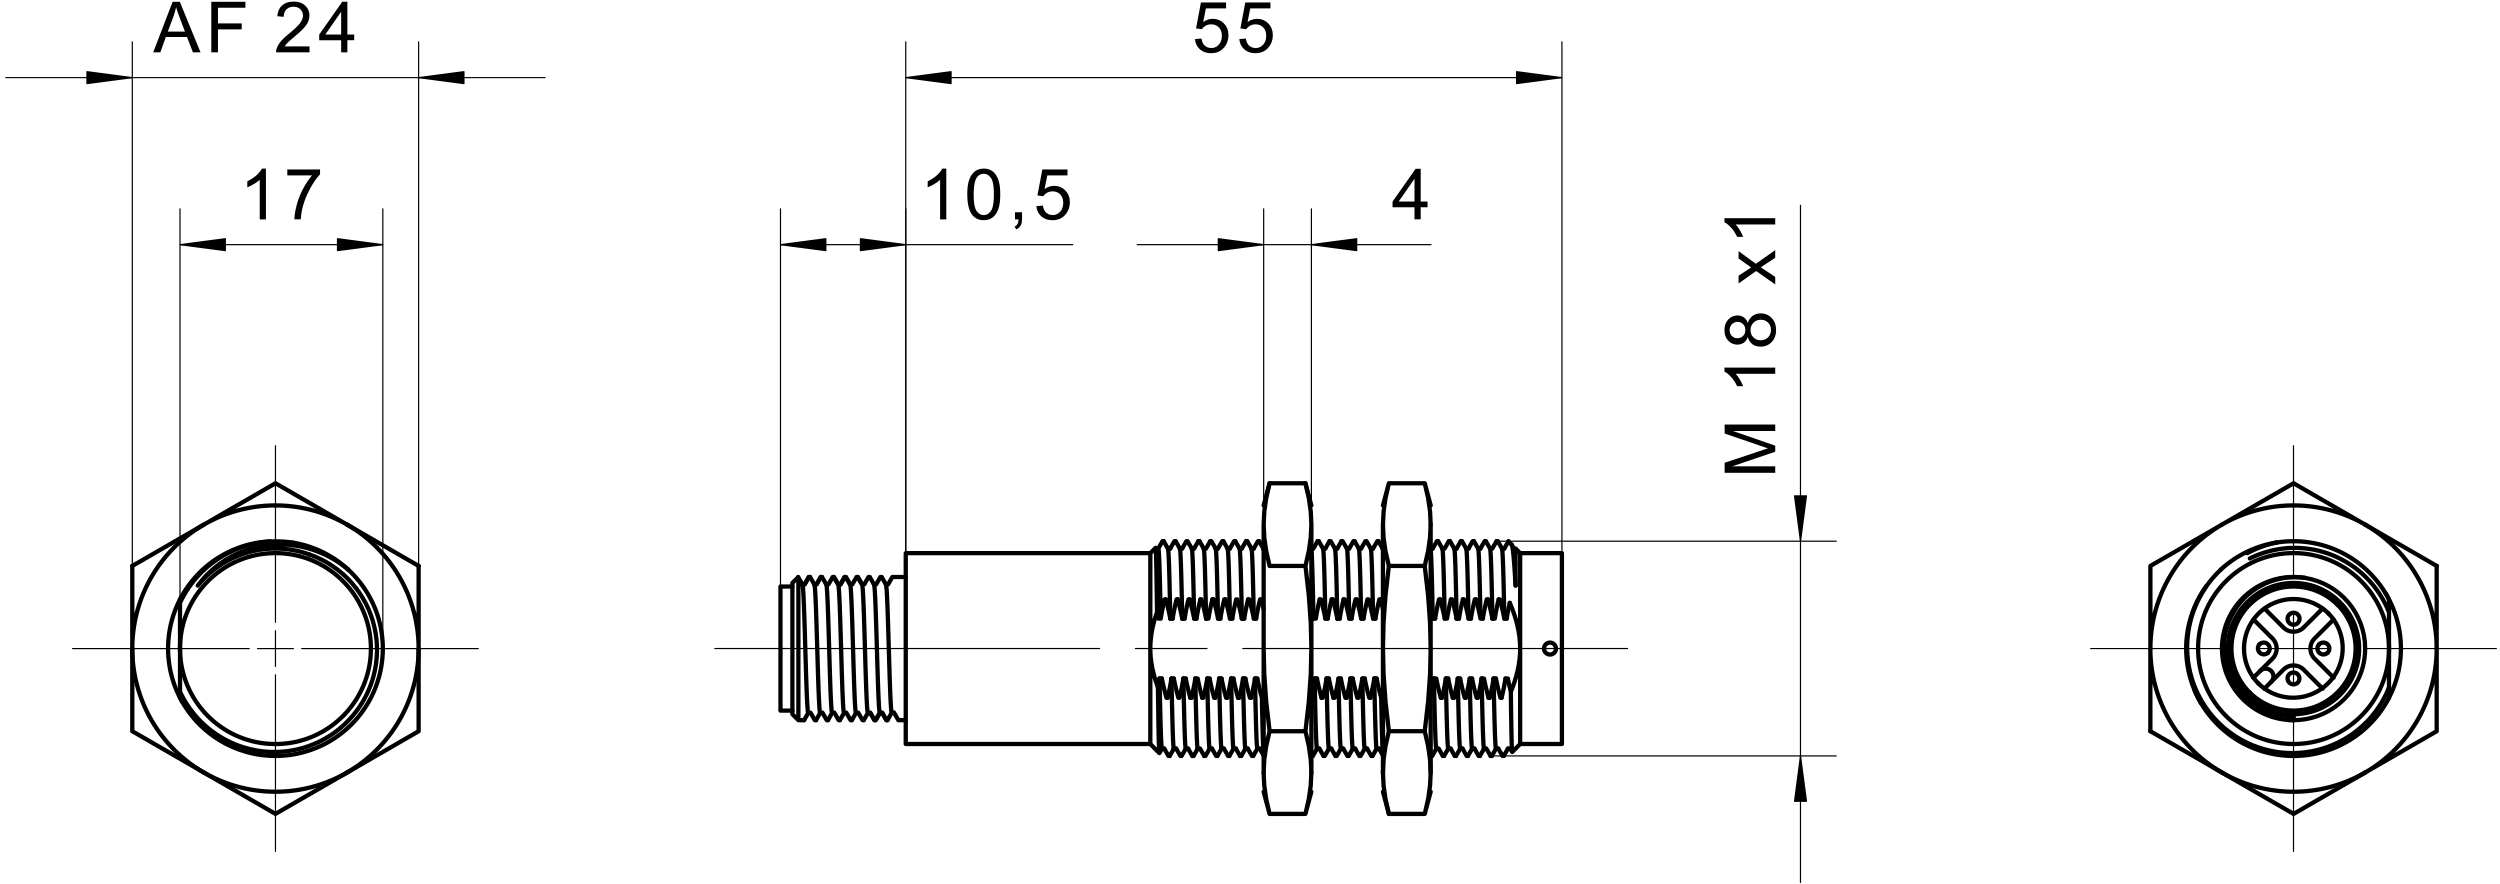 <svg fill="#000000" viewBox="0 0 396 140" xmlns="http://www.w3.org/2000/svg"><path d="m257.8 102.73h-60.944m-5.669 0h-11.339m-5.669 0h-60.944m30.235-15.117v-80.989m103.94 80.989v-80.989m-103.94 5.669h103.94" fill="none" stroke="#000" stroke-linecap="round" stroke-linejoin="round" stroke-miterlimit="10" stroke-width=".189"/><path d="M189.277 6.193l1.034-.088.109.462.177.38.243.296.464.281.547.095.45-.06.4-.178.354-.297.272-.396.164-.473.054-.554-.052-.521-.158-.443-.264-.362-.347-.271-.41-.161-.478-.055-.452.055-.408.164-.34.245-.26.312-.924-.12.776-4.116h3.985v.94h-3.197l-.432 2.155.49-.28.502-.168.521-.056.504.045.463.136.423.228.382.319.315.388.225.441.136.495.046.544-.04.525-.12.49-.198.45-.277.415-.33.35-.377.274-.421.193-.465.117-.512.04-.52-.038-.472-.116-.422-.191-.373-.268-.307-.332-.233-.38-.161-.43M196.304 6.193l1.033-.088.111.462.176.38.243.296.464.281.548.095.449-.06.4-.178.353-.297.274-.396.164-.473.054-.554-.053-.521-.159-.443-.264-.362-.346-.271-.412-.161-.478-.055-.452.055-.405.164-.341.245-.26.312-.924-.12.776-4.116h3.984v.94h-3.196l-.432 2.155.488-.28.505-.168.52-.056.504.045.463.136.422.228.382.319.317.388.224.441.136.495.045.544-.041.525-.117.49-.199.45-.277.415-.331.35-.376.274-.421.193-.466.117-.51.04-.522-.038-.472-.116-.422-.191-.372-.268-.307-.332-.233-.38-.16-.43" fill-rule="evenodd"/><path d="m143.47 12.297 7.18 0.946m0 0v-1.89m0-1e-3 -7.18 0.945m7.18 0.913h-0.253m0.253 0h-0.253m0.253-0.096h-0.98m0.98-0.097h-1.711m1.711-0.095h-2.44m2.44-0.095h-3.169m3.169-0.097h-3.9m3.9-0.097h-4.627m4.627-0.096h-5.357m5.357-0.094h-6.086m6.086-0.096h-6.814m6.814-0.962h-0.253m0.253 0h-0.253m0.253 0.098h-0.98m0.98 0.094h-1.711m1.711 0.096h-2.44m2.44 0.097h-3.169m3.169 0.097h-3.9m3.9 0.094h-4.627m4.627 0.096h-5.357m5.357 0.096h-6.086m6.086 0.097h-6.814m103.57 0.047-7.18-0.945m0 0v1.89m0 1e-3 7.18-0.946m-7.18-0.912h0.253m-0.253 0h0.253m-0.253 0.098h0.982m-0.982 0.094h1.712m-1.712 0.096h2.44m-2.44 0.097h3.17m-3.17 0.097h3.898m-3.898 0.094h4.628m-4.628 0.096h5.357m-5.357 0.096h6.086m-6.086 0.097h6.816m-6.816 0.96h0.253m-0.253 0h0.253m-0.253-0.096h0.982m-0.982-0.097h1.712m-1.712-0.095h2.44m-2.44-0.095h3.17m-3.17-0.097h3.898m-3.898-0.097h4.628m-4.628-0.096h5.357m-5.357-0.094h6.086m-6.086-0.096h6.816m116.25 96.058v-11.338m0 17.006v20.788m0-43.465v-20.787m-11.339 32.125h-20.786m26.456 0h11.338m5.67 0h20.788m-158.19-17.006h53.635m-54.575 34.015h54.575m-5.669 20.031v-107.26" fill="none" stroke="#000" stroke-linecap="round" stroke-linejoin="round" stroke-miterlimit="10" stroke-width=".189"/><path d="M281.196 74.895h-8.012v-1.598l6.157-2.054.702-.224-.336-.109-6.523-2.235v-1.427h8.012v1.023h-6.705l6.705 2.326v.958l-6.821 2.317h6.821M281.196 45.055l-3.017-2.122-2.787 1.963v-1.23l1.36-.891.357-.227.294-.177-.34-.23-1.671-1.192v-1.174l2.733 2.006 3.071-2.16v1.208l-2.29 1.508 2.29 1.526M281.196 34.568v.984h-6.27l.226.262.227.31.226.361.207.372.17.343.131.319h-.95l-.204-.4-.226-.372-.245-.35-.265-.321-.366-.37-.357-.292-.35-.211v-.635M281.196 58.224v.984h-6.27l.226.263.227.31.226.362.207.369.17.345.131.319h-.95l-.204-.4-.226-.373-.245-.348-.265-.322-.366-.372-.357-.292-.35-.21v-.635M276.85 53.39l-.169.371-.214.303-.255.232-.457.223-.538.073-.42-.04-.385-.118-.35-.195-.314-.276-.261-.34-.187-.392-.112-.445-.037-.495.038-.499.115-.448.19-.397.269-.344.321-.282.353-.2.387-.118.42-.042.523.075.45.221.252.227.212.296.17.363.193-.452.259-.374.324-.296.38-.214.426-.13.474-.043.493.046.452.136.41.227.371.318.307.392.219.45.13.506.044.564-.044.566-.13.506-.219.45-.307.393-.373.317-.417.228-.46.136-.504.046-.492-.044-.436-.132-.378-.22-.316-.302-.241-.377zm-1.666.195l.516-.09.413-.275.271-.422.09-.529-.089-.517-.266-.412-.4-.275-.48-.092-.498.095-.41.283-.279.418-.092.511.09.515.271.42.396.278zm3.7.318l.415-.048.4-.148.35-.25.263-.348.16-.406.052-.44-.05-.443-.151-.387-.252-.335-.331-.253-.384-.154-.439-.05-.445.052-.393.16-.336.263-.259.34-.156.393-.05.447.05.437.153.384.256.332.331.252.383.151.433.05" fill-rule="evenodd"/><path d="m285.2 85.728 0.945-7.181m0 0h-1.89m-1e-3 0 0.946 7.181m0.912-7.181v0.253m0-0.253v0.253m-0.096-0.253v0.982m-0.095-0.982v1.712m-0.097-1.712v2.441m-0.097-2.441v3.17m-0.095-3.17v3.9m-0.096-3.9v4.628m-0.096-4.628v5.358m-0.096-5.358v6.086m-0.097-6.086v6.816m-0.96-6.816v0.253m0-0.253v0.253m0.097-0.253v0.982m0.097-0.982v1.712m0.095-1.712v2.441m0.096-2.441v3.17m0.095-3.17v3.9m0.097-3.9v4.628m0.096-4.628v5.358m0.096-5.358v6.086m0.096-6.086v6.816m0.048 34.38-0.946 7.181m0 0h1.891m0 0-0.945-7.181m-0.913 7.181v-0.253m0 0.253v-0.253m0.097 0.253v-0.983m0.097 0.983v-1.712m0.095 1.712v-2.441m0.096 2.441v-3.17m0.095 3.17v-3.9m0.097 3.9v-4.63m0.096 4.63v-5.357m0.096 5.357v-6.088m0.096 6.088v-6.816m0.96 6.816v-0.253m0 0.253v-0.253m-0.096 0.253v-0.983m-0.095 0.983v-1.712m-0.097 1.712v-2.441m-0.097 2.441v-3.17m-0.095 3.17v-3.9m-0.096 3.9v-4.63m-0.096 4.63v-5.357m-0.096 5.357v-6.088m-0.097 6.088v-6.816m-264.29-30.465v-83.015m45.354 83.015v-83.015m-65.384 5.669h85.414" fill="none" stroke="#000" stroke-linecap="round" stroke-linejoin="round" stroke-miterlimit="10" stroke-width=".189"/><path d="M24.267 8.292L27.343.28h1.142l3.279 8.013h-1.207l-.934-2.428h-3.351l-.88 2.428zm2.312-3.29h2.716l-1.016-2.703-.154-.438-.13-.392-.104-.349-.116.513-.144.51-.172.508-.88 2.35M33.468 8.292V.28h5.405v.945h-4.345v2.483h3.76v.945h-3.76v3.64M49.028 7.347v.945h-5.295l.023-.35.092-.334.161-.359.215-.354.27-.352.247-.272.298-.295.346-.313.887-.744.42-.375.353-.339.286-.302.217-.268.255-.411.153-.396.05-.38-.104-.539-.317-.445-.304-.224-.364-.135-.419-.045-.442.048-.38.141-.315.238-.237.321-.144.392-.05.468-1.011-.104.088-.532.158-.464.232-.397.303-.328.368-.262.427-.186.484-.112.54-.036.548.038.485.122.427.2.366.278.295.339.21.377.126.416.041.454-.048.477-.148.468-.16.316-.218.325-.278.338-.263.28-.342.329-.417.377-1.012.867-.379.336-.237.232-.23.264-.187.267M54.039 8.292V6.373h-3.476v-.902L54.219.279h.804V5.47h1.082v.902h-1.082v1.92zm0-2.821V1.859L51.53 5.47h2.508" fill-rule="evenodd"/><path d="m20.956 12.297-7.181-0.945m0 0v1.89m0 1e-3 7.181-0.946m-7.181-0.912h0.253m-0.253 0h0.253m-0.253 0.098h0.982m-0.982 0.094h1.711m-1.711 0.096h2.441m-2.441 0.097h3.17m-3.17 0.097h3.9m-3.9 0.094h4.63m-4.63 0.096h5.358m-5.358 0.096h6.088m-6.088 0.097h6.816m-6.816 0.96h0.253m-0.253 0h0.253m-0.253-0.096h0.982m-0.982-0.097h1.711m-1.711-0.095h2.441m-2.441-0.095h3.17m-3.17-0.097h3.9m-3.9-0.097h4.63m-4.63-0.096h5.358m-5.358-0.094h6.088m-6.088-0.096h6.816m45.719-0.05 7.18 0.946m0 0v-1.89m0-1e-3 -7.18 0.945m7.18 0.913h-0.253m0.253 0h-0.253m0.253-0.096h-0.98m0.98-0.097h-1.71m1.71-0.095h-2.44m2.44-0.095h-3.169m3.169-0.097h-3.898m3.898-0.097h-4.627m4.627-0.096h-5.357m5.357-0.094h-6.086m6.086-0.096h-6.815m6.815-0.962h-0.253m0.253 0h-0.253m0.253 0.098h-0.98m0.98 0.094h-1.71m1.71 0.096h-2.44m2.44 0.097h-3.169m3.169 0.097h-3.898m3.898 0.094h-4.627m4.627 0.096h-5.357m5.357 0.096h-6.086m6.086 0.097h-6.815m-38.16 83.243v-62.408m32.126 69.649v-69.649m-32.126 5.67h32.125" fill="none" stroke="#000" stroke-linecap="round" stroke-linejoin="round" stroke-miterlimit="10" stroke-width=".189"/><path d="M42.123 34.748h-.984v-6.27l-.263.227-.31.226-.362.226-.37.207-.344.17-.318.131v-.95l.399-.206.373-.224.348-.245.323-.267.37-.364.291-.357.212-.35h.635M45.51 27.784v-.945h5.186v.766l-.305.347-.306.39-.304.433-.302.474-.303.52-.285.543-.26.55-.231.554-.205.563-.178.566-.11.41-.09.426-.077.44-.059.456-.04.47h-1.012l.02-.392.048-.427.075-.456.101-.49.129-.518.153-.532.18-.524.202-.516.228-.508.252-.5.271-.483.276-.452.284-.418.29-.388.295-.36" fill-rule="evenodd"/><path d="m28.515 38.755 7.18 0.945m1e-3 0v-1.89m0 0-7.181 0.945m7.181 0.912h-0.253m0.253 0h-0.253m0.253-0.097h-0.982m0.982-0.095h-1.712m1.712-0.096h-2.441m2.441-0.096h-3.17m3.17-0.098h-3.899m3.899-0.095h-4.63m4.63-0.095h-5.357m5.357-0.098h-6.087m6.087-0.094h-6.816m6.816-0.96h-0.253m0.253 0h-0.253m0.253 0.096h-0.982m0.982 0.095h-1.712m1.712 0.096h-2.441m2.441 0.097h-3.17m3.17 0.094h-3.899m3.899 0.098h-4.63m4.63 0.096h-5.357m5.357 0.095h-6.087m6.087 0.097h-6.816m31.761 0.048-7.181-0.946m0 1e-3v1.89m0 0 7.181-0.945m-7.181-0.912h0.254m-0.254 0h0.254m-0.254 0.096h0.983m-0.983 0.095h1.712m-1.712 0.096h2.442m-2.442 0.097h3.17m-3.17 0.094h3.9m-3.9 0.098h4.628m-4.628 0.096h5.359m-5.359 0.095h6.088m-6.088 0.097h6.816m-6.816 0.96h0.254m-0.254 0h0.254m-0.254-0.097h0.983m-0.983-0.095h1.712m-1.712-0.096h2.442m-2.442-0.096h3.17m-3.17-0.098h3.9m-3.9-0.095h4.628m-4.628-0.095h5.359m-5.359-0.098h6.088m-6.088-0.094h6.816m139.89 41.256v-46.974m7.56 46.974v-46.974m18.941 5.67h-46.533" fill="none" stroke="#000" stroke-linecap="round" stroke-linejoin="round" stroke-miterlimit="10" stroke-width=".189"/><path d="M224.057 34.748V32.83h-3.476v-.903l3.656-5.192h.803v5.192h1.084v.903h-1.084v1.917zm0-2.82v-3.613l-2.509 3.613h2.51" fill-rule="evenodd"/><path d="m200.16 38.755-7.18-0.946m0 1e-3v1.89m0 0 7.18-0.945m-7.18-0.912h0.253m-0.253 0h0.253m-0.253 0.096h0.981m-0.981 0.095h1.712m-1.712 0.096h2.441m-2.441 0.097h3.169m-3.169 0.094h3.898m-3.898 0.098h4.629m-4.629 0.096h5.357m-5.357 0.095h6.086m-6.086 0.097h6.816m-6.816 0.96h0.253m-0.253 0h0.253m-0.253-0.097h0.981m-0.981-0.095h1.712m-1.712-0.096h2.441m-2.441-0.096h3.169m-3.169-0.098h3.898m-3.898-0.095h4.629m-4.629-0.095h5.357m-5.357-0.098h6.086m-6.086-0.094h6.816m7.924-0.048 7.18 0.945m0 0v-1.89m0 0-7.18 0.945m7.18 0.912h-0.254m0.254 0h-0.254m0.254-0.097h-0.983m0.983-0.095h-1.712m1.712-0.096h-2.44m2.44-0.096h-3.17m3.17-0.098h-3.899m3.899-0.095h-4.628m4.628-0.095h-5.358m5.358-0.098h-6.087m6.087-0.094h-6.816m6.816-0.96h-0.254m0.254 0h-0.254m0.254 0.096h-0.983m0.983 0.095h-1.712m1.712 0.096h-2.44m2.44 0.097h-3.17m3.17 0.094h-3.899m3.899 0.098h-4.628m4.628 0.096h-5.358m5.358 0.095h-6.087m6.087 0.097h-6.816m-164.45 66.863v-5.67m0 6.993v27.968m0-36.284v-27.967m-4.157 32.124h-27.97m29.292 0h5.67m1.322 0h27.97m67.71-15.117v-54.532m-19.842 59.823v-59.823m0 5.67h46.285" fill="none" stroke="#000" stroke-linecap="round" stroke-linejoin="round" stroke-miterlimit="10" stroke-width=".189"/><path d="M149.895 34.748h-.984v-6.27l-.262.227-.312.226-.361.226-.37.207-.345.17-.318.131v-.95l.4-.206.373-.224.348-.245.321-.267.372-.364.292-.357.211-.35h.635M153.215 30.796l.012-.547.034-.5.059-.457.08-.412.105-.368.228-.536.29-.445.352-.36.418-.259.484-.157.551-.052.412.029.377.087.343.146.304.196.27.251.229.303.196.348.166.397.135.445.079.38.056.443.033.504.012.564-.012.543-.033.5-.059.456-.081.412-.104.369-.226.532-.289.447-.355.36-.417.261-.483.157-.553.05-.548-.05-.487-.156-.424-.26-.361-.362-.285-.45-.223-.553-.157-.65-.095-.753zm1.012 0l.018.737.055.631.09.527.13.418.165.316.334.361.381.218.428.072.427-.073.38-.22.329-.363.168-.315.13-.42.093-.525.056-.63.018-.734-.018-.737-.056-.632-.092-.527-.131-.419-.168-.313-.33-.361-.383-.218-.434-.072-.421.064-.361.19-.3.32-.183.342-.143.443-.101.54-.06.641-.021.739M160.772 34.748v-1.12h1.121v1.12l-.056.557-.164.438-.282.34-.411.25-.273-.421.269-.17.19-.234.114-.322.05-.438M164.152 32.65l1.035-.089.109.461.177.38.243.296.463.283.548.095.449-.06.401-.179.354-.297.272-.395.164-.474.054-.552-.052-.522-.158-.442-.264-.364-.347-.271-.412-.161-.476-.054-.453.054-.407.163-.34.247-.26.312-.924-.121.776-4.116h3.984v.94h-3.197l-.431 2.155.488-.28.504-.167.521-.056.504.045.463.136.423.227.381.317.316.391.225.441.136.492.044.547-.04.525-.118.488-.198.452-.278.415-.331.35-.375.272-.421.195-.465.118-.512.037-.522-.037-.47-.115-.423-.192-.372-.268-.307-.33-.234-.382-.16-.43" fill-rule="evenodd"/><path d="m143.47 38.755-7.182-0.946m0 1e-3v1.89m0 0 7.183-0.945m-7.183-0.912h0.255m-0.255 0h0.255m-0.255 0.096h0.984m-0.984 0.095h1.713m-1.713 0.096h2.443m-2.443 0.097h3.172m-3.172 0.094h3.9m-3.9 0.098h4.63m-4.63 0.096h5.36m-5.36 0.095h6.088m-6.088 0.097h6.817m-6.817 0.96h0.255m-0.255 0h0.255m-0.255-0.097h0.984m-0.984-0.095h1.713m-1.713-0.096h2.443m-2.443-0.096h3.172m-3.172-0.098h3.9m-3.9-0.095h4.63m-4.63-0.095h5.36m-5.36-0.098h6.088m-6.088-0.094h6.817m-19.477-0.048 7.181 0.945m1e-3 0v-1.89m0 0-7.182 0.945m7.182 0.912h-0.255m0.255 0h-0.255m0.255-0.097h-0.985m0.985-0.095h-1.713m1.713-0.096h-2.443m2.443-0.096h-3.171m3.171-0.098h-3.9m3.9-0.095h-4.63m4.63-0.095h-5.36m5.36-0.098h-6.089m6.089-0.094h-6.818m6.818-0.96h-0.255m0.255 0h-0.255m0.255 0.096h-0.985m0.985 0.095h-1.713m1.713 0.096h-2.443m2.443 0.097h-3.171m3.171 0.094h-3.9m3.9 0.098h-4.63m4.63 0.096h-5.36m5.36 0.095h-6.089m6.089 0.097h-6.818" fill="none" stroke="#000" stroke-linecap="round" stroke-linejoin="round" stroke-miterlimit="10" stroke-width=".189"/><path d="M137.85 112.912l.673 1.161M139.37 112.912l-.673 1.161M139.747 112.91l.665 1.163M128.128 91.396l-.67 1.163M130.019 91.396l-.671 1.163M132.084 91.396l.69 1.18M133.797 91.396l-.652 1.18M133.973 91.396l.667 1.164M135.863 91.396l.672 1.163M140.57 114.07l.34-.589.34-.588M136.817 114.07l.67-1.158M134.925 114.073l.672-1.161M133.035 114.076l.672-1.164M131.144 114.076l.673-1.164M129.257 114.07l.67-1.158M127.368 114.07l.67-1.158M127.105 92.58l-.341-.59-.34-.59M128.995 92.579l-.343-.591-.338-.59M130.884 92.579l-.341-.591-.34-.59M138.445 92.581l-.341-.588-.341-.59M140.337 92.585l-.341-.59-.341-.588M126.463 91.543l-.01-.068-.01-.039-.011-.01M141.244 112.9l-.003-.005-.004-.009-.004-.009-.002-.01-.004-.014-.015-.065-.016-.092-.015-.113-.014-.14-.015-.164-.015-.188-.016-.212-.014-.232-.015-.254-.016-.276-.013-.296-.015-.316-.005-.084-.003-.082-.004-.086-.003-.086-.008-.176-.008-.18-.014-.37-.016-.389-.014-.401-.016-.418-.006-.214-.008-.219-.004-.11-.003-.111-.005-.112-.003-.114-.015-.457-.016-.465-.013-.474-.016-.481-.016-.488-.015-.497-.002-.126-.004-.126-.004-.125-.003-.128-.008-.252-.008-.251-.015-.503-.014-.504-.016-.503-.014-.501-.009-.252-.007-.25-.004-.125-.004-.125-.002-.125-.004-.123-.016-.49-.015-.482-.013-.473-.015-.464-.016-.455-.016-.448-.015-.433-.014-.42-.015-.4-.015-.387-.014-.37-.015-.354-.004-.087-.004-.084-.004-.084-.004-.082-.007-.162-.008-.157-.014-.295-.016-.274-.015-.254-.013-.232-.008-.108-.007-.101-.005-.05-.004-.047-.003-.047-.004-.044-.015-.164-.016-.139-.014-.114-.015-.09-.028-.104M139.37 112.912l-.025-.033-.016-.052-.014-.08-.004-.023-.004-.026-.004-.026-.004-.027-.007-.062-.008-.067-.015-.15-.014-.174-.015-.197-.015-.222-.008-.118-.006-.127-.004-.064-.004-.067-.004-.066-.004-.07-.015-.286-.016-.304-.013-.326-.015-.342-.008-.18-.007-.184-.004-.094-.004-.096-.004-.094-.004-.098-.014-.398-.016-.411-.015-.424-.015-.436-.014-.448-.015-.461-.004-.118-.003-.118-.004-.119-.005-.119-.007-.241-.008-.24-.013-.485-.016-.492-.016-.495-.013-.5-.008-.252-.007-.253-.004-.127-.004-.128-.004-.128-.003-.127-.016-.506-.014-.503-.016-.499-.014-.496-.016-.492-.014-.488-.004-.121-.004-.123-.003-.118-.004-.12-.008-.238-.008-.235-.015-.46-.013-.447-.016-.436-.015-.426-.008-.208-.006-.205-.004-.101-.004-.1-.004-.099-.004-.099-.014-.38-.016-.361-.014-.344-.016-.325-.007-.156-.007-.151-.004-.073-.004-.074-.004-.07-.004-.071-.014-.267-.015-.244-.016-.22-.013-.198-.015-.175-.016-.152-.004-.035-.004-.033-.003-.03-.004-.03-.008-.056-.008-.048-.014-.079-.015-.052-.008-.02M137.479 112.912h-.002l-.006-.005-.008-.011-.015-.04-.015-.065-.016-.088-.014-.115-.008-.067-.007-.073-.004-.039-.004-.04-.004-.04-.003-.045-.016-.187-.014-.208-.015-.23-.015-.254-.014-.274-.015-.298-.005-.077-.003-.08-.004-.08-.004-.081-.007-.166-.008-.17-.014-.352-.015-.37-.015-.385-.016-.403-.008-.21-.006-.211-.004-.107-.003-.108-.005-.109-.004-.11-.014-.443-.014-.455-.016-.463-.015-.473-.007-.24-.009-.243-.003-.122-.004-.123-.004-.124-.004-.123-.014-.498-.015-.5-.015-.5-.014-.502-.015-.505-.015-.505-.004-.127-.005-.127-.003-.126-.004-.127-.008-.252-.006-.25-.016-.494-.014-.488-.014-.482-.016-.474-.008-.233-.007-.234-.004-.116-.003-.116-.004-.115-.005-.113-.013-.445-.015-.43-.016-.418-.015-.401-.014-.39-.015-.373-.004-.09-.004-.091-.004-.088-.003-.088-.009-.171-.007-.165-.014-.316-.016-.296-.015-.276-.015-.255-.006-.12-.007-.115-.005-.054-.004-.055-.003-.05-.004-.051-.016-.188-.015-.164-.013-.14-.016-.115-.008-.05-.007-.042-.004-.019-.004-.017-.002-.016-.004-.015-.019-.048M135.588 112.912l-.007-.004-.008-.01-.008-.017-.004-.012-.002-.012-.004-.014-.004-.015-.015-.079-.016-.1-.015-.127-.014-.149-.015-.173-.015-.197-.004-.054-.004-.054-.004-.056-.004-.058-.006-.12-.008-.124-.015-.264-.016-.284-.013-.305-.015-.324-.008-.17-.007-.174-.005-.09-.003-.092-.004-.091-.004-.094-.014-.378-.015-.395-.015-.408-.016-.423-.014-.437-.015-.45-.004-.115-.004-.116-.004-.118-.003-.116-.008-.234-.008-.237-.014-.477-.015-.484-.016-.49-.013-.498-.008-.252-.007-.252-.008-.253-.007-.255-.016-.504-.014-.502-.016-.503-.014-.5-.009-.25-.007-.247-.004-.126-.002-.124-.004-.124-.004-.124-.015-.488-.015-.48-.014-.47-.015-.46-.016-.447-.016-.44-.003-.11-.004-.106-.004-.108-.004-.105-.006-.209-.007-.203-.016-.397-.015-.38-.014-.36-.015-.346-.008-.167-.007-.162-.004-.079-.005-.079-.003-.077-.004-.075-.014-.288-.016-.265-.015-.244-.013-.221-.015-.2-.016-.176-.004-.042-.003-.039-.004-.038-.005-.036-.007-.067-.008-.061-.014-.104-.015-.079-.028-.082M133.7 112.912h-.001l-.015-.015-.015-.038-.016-.064-.014-.088-.003-.027-.005-.028-.004-.03-.003-.03-.008-.067-.007-.072-.014-.16-.016-.186-.015-.207-.015-.23-.008-.125-.006-.129-.004-.067-.004-.068-.003-.07-.005-.07-.015-.298-.015-.315-.014-.332-.015-.35-.015-.371-.016-.387-.004-.1-.002-.103-.004-.101-.004-.101-.008-.21-.008-.21-.014-.43-.014-.44-.016-.454-.015-.466-.007-.236-.008-.24-.004-.12-.004-.121-.003-.122-.003-.122-.016-.49-.015-.494-.015-.497-.014-.5-.015-.504-.015-.508-.004-.128-.003-.127-.005-.127-.004-.128-.008-.25-.006-.252-.015-.498-.015-.493-.016-.49-.014-.483-.004-.12-.003-.12-.004-.12-.004-.119-.007-.236-.009-.232-.015-.457-.013-.443-.016-.43-.015-.418-.008-.205-.006-.2-.004-.1-.004-.098-.004-.098-.003-.098-.015-.373-.016-.355-.014-.336-.016-.316-.014-.297-.016-.277-.004-.067-.002-.067-.004-.064-.004-.061-.009-.12-.006-.115-.016-.21-.013-.188-.015-.164-.016-.142-.007-.063-.008-.054-.003-.025-.005-.024-.004-.023-.003-.022-.016-.067-.013-.043-.006-.01" fill="none" stroke="#000" stroke-linecap="round" stroke-linejoin="round" stroke-miterlimit="10" stroke-width=".68"/><path d="M131.81 112.912l-.008-.004-.005-.004-.002-.007-.004-.006-.005-.008-.014-.052-.015-.076-.016-.1-.014-.126-.015-.148-.015-.174-.004-.048-.003-.05-.005-.05-.002-.05-.008-.106-.008-.114-.015-.241-.015-.263-.014-.282-.016-.306-.003-.078-.004-.082-.004-.082-.003-.083-.008-.17-.007-.175-.015-.362-.015-.377-.015-.392-.016-.408-.006-.21-.008-.215-.005-.108-.003-.11-.004-.11-.003-.113-.015-.45-.014-.46-.016-.467-.015-.476-.014-.485-.016-.493-.003-.126-.004-.125-.005-.125-.002-.126-.008-.25-.008-.253-.015-.502-.014-.503-.015-.502-.015-.504-.007-.253-.009-.251-.003-.126-.005-.126-.002-.124-.004-.126-.016-.493-.014-.485-.014-.479-.016-.47-.015-.46-.016-.455-.003-.112-.004-.11-.003-.11-.003-.11-.008-.214-.007-.212-.016-.411-.015-.396-.014-.38-.015-.364-.004-.09-.004-.087-.004-.086-.003-.086-.009-.167-.007-.163-.014-.308-.015-.287-.015-.265-.014-.247-.008-.114-.008-.11-.004-.051-.003-.051-.004-.05-.004-.049-.016-.178-.013-.152-.015-.13-.016-.104-.015-.08-.014-.057-.005-.01-.002-.009-.005-.006M129.92 112.912l-.015-.014-.015-.038-.015-.063-.003-.02-.005-.02-.004-.024-.003-.024-.008-.053-.007-.06-.016-.136-.014-.16-.015-.184-.015-.207-.007-.113-.007-.117-.004-.063-.004-.063-.004-.064-.004-.065-.015-.275-.015-.292-.014-.313-.015-.332-.015-.352-.016-.372-.014-.388-.015-.403-.015-.414-.016-.428-.014-.443-.015-.453-.003-.116-.004-.118-.005-.117-.003-.117-.008-.239-.008-.238-.014-.482-.015-.487-.014-.493-.016-.497-.007-.252-.007-.252-.004-.127-.004-.127-.004-.128-.003-.126-.016-.507-.014-.504-.015-.501-.015-.498-.016-.496-.014-.49-.004-.125-.003-.122-.004-.121-.004-.12-.008-.24-.007-.238-.014-.465-.016-.456-.015-.443-.016-.433-.007-.212-.006-.21-.004-.103-.004-.102-.004-.102-.003-.1-.015-.391-.016-.37-.014-.355-.015-.338-.015-.318-.016-.3-.014-.28-.015-.258-.014-.233-.016-.212-.014-.19-.016-.165-.004-.038-.003-.036-.004-.037-.005-.033-.007-.062-.006-.056-.015-.092-.015-.07-.02-.05M128.03 112.912l-.006-.004-.016-.025-.015-.05-.015-.074-.015-.1-.008-.059-.007-.066-.004-.034-.004-.037-.003-.038-.004-.04-.014-.171-.016-.197-.015-.217-.015-.24-.014-.262-.016-.283-.004-.075-.003-.076-.004-.079-.004-.077-.007-.16-.007-.164-.016-.341-.014-.36-.015-.376-.016-.393-.006-.205-.008-.206-.003-.106-.005-.106-.004-.107-.003-.108-.015-.436-.014-.447-.016-.459-.015-.467-.007-.238-.008-.24-.004-.121-.004-.121-.004-.123-.002-.124-.016-.493-.015-.498-.014-.5-.015-.501-.015-.503-.015-.507-.005-.126-.003-.127-.004-.126-.004-.128-.006-.252-.008-.251-.015-.497-.015-.493-.014-.484-.016-.48-.007-.238-.008-.235-.003-.117-.004-.117-.005-.118-.003-.114-.014-.452-.016-.439-.015-.425-.015-.411-.014-.397-.015-.386-.004-.092-.004-.093-.004-.09-.003-.091-.007-.176-.009-.172-.014-.328-.015-.307-.015-.288-.016-.27-.006-.125-.008-.121-.004-.059-.003-.057-.004-.056-.004-.053-.014-.202-.016-.178-.014-.154-.016-.13-.007-.058-.008-.049-.004-.022-.004-.02-.002-.022-.004-.017-.027-.083M141.595 112.85l.341.587.34.587M135.943 112.893l.341.59.34.588M134.05 112.888l.34.588.34.59M132.159 112.884l.34.59.341.589M130.272 112.89l.342.59.34.59M128.381 112.89l.342.589.34.589M131.898 91.4l-.669 1.159M135.677 91.403l-.668 1.156M137.57 91.397l-.671 1.162M139.461 91.395l-.673 1.164M141.35 91.395l-.671 1.164M128.304 91.396h-.176M130.193 91.396h-.174M132.084 91.396h-.176M133.973 91.396h-.176M135.863 91.396h-.176M137.752 91.396h-.176M139.643 91.396h-.176M143.47 91.396h-2.113M142.301 114.073h1.17M140.412 114.073h.175M138.523 114.073h.174M136.633 114.073h.175M134.743 114.073h.176M132.852 114.073h.176M130.963 114.073h.176M129.073 114.073h.176M127.184 114.073h.176M126.463 114.073h.72M126.463 91.543v22.53M125.517 113.13l.316.315M125.517 92.341v20.788M125.833 113.445l.63.628M127.457 92.559h-.364M129.348 92.559h-.364M131.237 92.559h-.364M133.127 92.559h-.366M135.017 92.559h-.366M136.907 92.559h-.366M138.796 92.559h-.365M140.685 92.559h-.364M141.259 112.912h.372M139.37 112.912h.363M137.479 112.912h.365M135.588 112.912h.365M133.7 112.912h.364M131.81 112.912h.365M129.92 112.912h.364M128.03 112.912h.365M138.71 114.065l.34-.589.34-.59M132.77 92.573l-.34-.59-.342-.588M134.661 92.573l-.658-1.137M136.552 92.576l-.34-.588-.34-.59M139.725 112.896l.34.59.342.59M137.835 112.896l.34.588.341.59M128.119 91.403l-.341.59-.34.588M130.01 91.403l-.67 1.156M133.785 91.407l-.666 1.152M126.417 91.443l-.9.898M201.103 115.828l-.539-4.724-.303-4.285-.098-4.085M201.103 89.643h5.68M207.723 102.734l-.098-4.082-.304-4.285-.538-4.724M206.783 115.828l.538-4.724.304-4.285.098-4.085M201.103 115.828h5.68M206.783 89.643l.538-2.362.304-2.142.098-2.043M207.723 83.096v19.638M201.103 89.643l-.539-2.362-.303-2.142-.098-2.043M200.163 83.096v19.638M207.723 122.373l-.098-2.04-.304-2.142-.538-2.363M207.723 102.734v19.64M200.163 122.373l.098-2.04.303-2.142.539-2.363M200.163 102.734v19.64M200.163 83.096l.098-2.041.303-2.143.539-2.363M206.783 76.55h-5.68M207.723 83.096l-.098-2.041-.304-2.143-.538-2.363" fill="none" stroke="#000" stroke-linecap="round" stroke-linejoin="round" stroke-miterlimit="10" stroke-width=".68"/><path d="m201.1 128.92-0.539-2.361-0.303-2.143-0.098-2.043m6.62 6.547 0.538-2.361 0.304-2.143 0.098-2.043m-6.62 6.547h5.68m-5.68-52.37-0.94 3.509m7.56 0-0.94-3.51m-6.62 48.863 0.94 3.508m5.68 0 0.94-3.508m18.897-42.316v19.638m0 0-0.097-4.082-0.304-4.285-0.539-4.724m0 0 0.539-2.362 0.304-2.142 0.097-2.043m-7.559 19.638 0.098-4.082 0.302-4.285 0.539-4.724m-0.939-6.547v19.638m0.939-13.091-0.539-2.362-0.302-2.142-0.098-2.043m0.939 45.824-0.539-2.361-0.302-2.143-0.098-2.043" fill="none" stroke="#000" stroke-linecap="round" stroke-linejoin="round" stroke-miterlimit="10" stroke-width=".68"/><path d="m219.06 122.37 0.098-2.04 0.302-2.142 0.539-2.363m0 0h5.68m0.94 6.545-0.097-2.04-0.304-2.142-0.539-2.363" fill="none" stroke="#000" stroke-linecap="round" stroke-linejoin="round" stroke-miterlimit="10" stroke-width=".68"/><path d="m225.68 128.92 0.539-2.361 0.304-2.143 0.097-2.043m-6.62 6.547h5.68m0-13.092 0.539-4.724 0.304-4.285 0.097-4.085m0 0v19.64m-6.62-6.546-0.539-4.724-0.302-4.285-0.098-4.085m0 0v19.64m0.939-32.731h5.68m-6.619-6.547 0.098-2.041 0.302-2.143 0.539-2.363m0 1e-3h5.68m0.94 6.546-0.097-2.041-0.304-2.143-0.539-2.363m0.94 3.51-0.94-3.51m-5.68 1e-3 -0.939 3.509m6.619 48.861 0.94-3.508m-7.559 0 0.939 3.508m-96.372-16.359h1.89m-1.89-16.776v16.776m1.889-19.653h-1.889m0 0v2.877m114.3-8.88-0.34-0.589-0.34-0.588m-0.946 34.015 0.34-0.588 0.339-0.588m-0.393-11.086-0.128 0.767-0.148 0.762-0.164 0.76-0.18 0.757" fill="none" stroke="#000" stroke-linecap="round" stroke-linejoin="round" stroke-miterlimit="10" stroke-width=".68"/><path d="M238.29 97.988l-.014-.661-.013-.654-.014-.641-.013-.632-.003-.156-.004-.156-.004-.155-.002-.152-.007-.304-.007-.298-.013-.582-.012-.563-.015-.542-.013-.524-.013-.505-.014-.486-.013-.46-.013-.436-.014-.41-.013-.383-.013-.356-.014-.332-.006-.155-.007-.15-.003-.071-.004-.07-.004-.069-.002-.066-.014-.247-.013-.215-.013-.186-.014-.156-.013-.127-.013-.095-.007-.036-.007-.029-.004-.012-.002-.008-.004-.01M236.963 118.581l-.007-.005-.013-.033-.014-.064-.005-.043-.008-.052-.003-.03-.004-.03-.004-.032-.002-.035-.015-.157-.012-.186-.013-.217-.014-.244-.013-.273-.012-.304-.005-.08-.003-.081-.003-.084-.004-.087-.006-.177-.007-.183-.013-.386-.014-.407-.013-.434-.013-.457-.014-.481-.013-.505-.003-.131-.004-.13-.004-.134-.002-.135-.007-.272-.008-.276-.012-.564-.013-.58-.014-.597-.013-.612-.012-.63-.015-.646-.004-.164-.002-.164-.004-.165-.003-.166-.008-.332-.005-.335M237.567 94.943l.205.755.188.76.173.763.156.767M236.117 119.743h.176M237.237 85.728h-.176M237.39 94.943h.177M235.963 110.527h-.176M185.093 119.743h.176M186.213 85.728h-.176M186.367 94.943h.176M184.939 110.527h-.175M186.033 85.727l-.34.59-.34.587M184.408 118.564l.34.59.34.589M184.764 110.527l-.204-.756-.19-.759-.173-.764-.156-.767M185.748 97.988l.128-.767.148-.762.163-.759.18-.757M183.015 86.812l-.804.805M182.21 117.853l1.427 1.428M183.275 96.965l-.011-.76-.01-.745-.009-.723-.009-.704-.005-.347-.006-.34-.001-.083-.001-.084-.002-.083-.001-.082-.003-.166-.002-.162-.01-.629-.009-.598-.01-.567-.01-.537-.004-.258-.005-.25-.003-.12-.003-.12-.001-.06-.001-.058-.002-.057-.001-.059-.01-.434-.009-.396-.01-.36-.01-.318-.01-.28-.01-.238-.002-.055-.003-.052-.003-.047-.002-.046-.004-.083-.007-.072-.01-.113-.009-.07-.009-.026M183.275 96.965l-.236.698-.212.709-.048.179-.047.18-.045.18-.044.181-.08.36-.072.363-.122.725-.088.73-.053.73-.017.734M182.21 102.734V87.617M182.21 117.853v-15.119M182.21 102.734l.006.394.015.394.012.198.014.199.016.197.02.199.102.785.138.776.382 1.524.502 1.495M183.643 119.285l-.01-.028-.009-.082-.012-.136-.003-.042-.002-.045-.003-.05-.003-.05-.005-.113-.005-.125-.011-.287-.01-.338-.011-.385-.011-.436-.003-.119-.004-.118-.002-.122-.002-.125-.006-.256-.006-.268-.01-.565-.011-.607-.005-.317-.006-.328-.005-.34-.005-.35-.011-.724-.01-.75-.011-.78-.012-.807-.006-.413-.005-.422-.003-.212-.001-.214-.003-.11-.001-.107-.001-.109-.002-.11M185.01 86.905l-.34-.589-.342-.588M183.66 119.264l.201-.348.202-.35" fill="none" stroke="#000" stroke-linecap="round" stroke-linejoin="round" stroke-miterlimit="10" stroke-width=".68"/><path d="M183.67 107.481l-.12.71-.133.704M185.376 97.988l-.007-.333-.006-.334-.003-.165-.004-.165-.004-.166-.003-.164-.013-.644-.013-.628-.014-.613-.013-.596-.013-.582-.014-.564-.006-.275-.007-.274-.004-.133-.003-.133-.004-.133-.002-.129-.015-.505-.012-.48-.013-.457-.015-.432-.012-.411-.013-.386-.003-.091-.004-.09-.004-.09-.003-.088-.006-.17-.007-.162-.013-.303-.014-.275-.013-.244-.013-.216-.014-.186-.013-.157-.004-.035-.003-.032-.004-.03-.002-.03-.007-.053-.008-.042-.023-.095" fill="none" stroke="#000" stroke-linecap="round" stroke-linejoin="round" stroke-miterlimit="10" stroke-width=".68"/><path d="M184.05 118.581l-.007-.005-.015-.035-.012-.064-.013-.094-.015-.126-.012-.157-.013-.188-.003-.052-.004-.053-.004-.056-.003-.058-.006-.12-.007-.126-.013-.275-.014-.303-.013-.33-.013-.356-.014-.386-.013-.412-.004-.108-.003-.108-.004-.11-.002-.112-.007-.227-.008-.234-.012-.48-.013-.503-.015-.523-.012-.544-.007-.28-.006-.285-.003-.146-.004-.146-.004-.147-.003-.15-.013-.6-.013-.617-.014-.626-.013-.642-.013-.65-.014-.666M184.652 94.943l.205.755.191.76.172.763.156.767M193.593 85.727l-.341.59-.339.587M191.967 118.564l.34.59.341.589M192.324 110.527l-.205-.756-.19-.759-.173-.764-.156-.767M193.307 97.988l.129-.767.147-.762.164-.759.18-.757M192.652 119.743h.176M193.773 85.728h-.176M193.927 94.943h.174M192.499 110.527h-.175M227.608 85.727l-.339.59-.341.587M226.62 119.668l.043.075M227.324 97.988l.127-.767.148-.762.164-.759.18-.757M226.668 119.743h.176M227.788 85.728h-.175M227.943 94.943h.174M186.899 86.905l-.34-.589-.34-.588M185.273 119.743l.34-.588.339-.588M185.559 107.481l-.128.767-.147.762-.165.76-.18.757" fill="none" stroke="#000" stroke-linecap="round" stroke-linejoin="round" stroke-miterlimit="10" stroke-width=".68"/><path d="M187.265 97.988l-.013-.664-.013-.652-.014-.64-.012-.627-.014-.616-.014-.604-.002-.146-.004-.148-.003-.146-.004-.145-.007-.285-.005-.282-.015-.544-.012-.522-.014-.504-.014-.48-.006-.234-.006-.228-.005-.112-.003-.109-.002-.11-.004-.106-.014-.413-.013-.386-.013-.356-.014-.329-.012-.303-.014-.275-.006-.126-.008-.12-.002-.057-.004-.058-.003-.053-.004-.05-.012-.187-.015-.157-.013-.126-.013-.095-.024-.096M185.94 118.581l-.008-.005-.013-.033-.014-.064-.013-.095-.013-.125-.007-.076-.007-.083-.002-.043-.004-.048-.003-.048-.004-.049-.013-.216-.014-.247-.013-.273-.013-.301-.014-.33-.013-.36-.003-.093-.004-.096-.002-.099-.004-.099-.007-.203-.007-.21-.013-.434-.013-.458-.014-.48-.013-.503-.013-.525-.014-.546-.002-.142-.004-.141-.003-.142-.004-.145-.007-.29-.006-.295-.014-.599-.013-.612-.013-.626-.014-.64-.013-.656-.013-.67" fill="none" stroke="#000" stroke-linecap="round" stroke-linejoin="round" stroke-miterlimit="10" stroke-width=".68"/><path d="M186.543 94.943l.205.755.19.76.171.763.156.767M190.679 86.905l-.34-.589-.34-.588M189.052 119.743l.341-.588.34-.588M189.339 107.481l-.128.767-.148.762-.164.76-.18.757" fill="none" stroke="#000" stroke-linecap="round" stroke-linejoin="round" stroke-miterlimit="10" stroke-width=".68"/><path d="M191.045 97.988l-.004-.168-.002-.168-.003-.168-.005-.165-.006-.331-.006-.327-.014-.641-.013-.627-.013-.612-.014-.598-.013-.583-.013-.568-.003-.139-.005-.138-.003-.136-.003-.136-.006-.266-.007-.26-.013-.502-.014-.482-.013-.456-.013-.434-.007-.21-.007-.201-.004-.1-.002-.097-.003-.096-.005-.095-.012-.36-.014-.33-.014-.3-.012-.275-.015-.246-.012-.216-.007-.097-.006-.09-.003-.042-.004-.042-.004-.038-.003-.036-.013-.127-.013-.093-.024-.095M189.719 118.581h0l-.004-.002-.003-.003-.013-.033-.014-.066-.013-.094-.013-.126-.014-.157-.014-.186-.006-.106-.006-.112-.007-.121-.007-.127-.014-.276-.012-.303-.015-.329-.012-.357-.013-.385-.014-.41-.004-.107-.002-.11-.004-.11-.003-.112-.007-.228-.006-.233-.014-.481-.013-.504-.013-.523-.014-.544-.013-.564-.013-.587-.004-.149-.003-.15-.004-.152-.003-.151-.006-.308-.008-.31-.012-.628-.015-.64-.013-.652-.012-.664" fill="none" stroke="#000" stroke-linecap="round" stroke-linejoin="round" stroke-miterlimit="10" stroke-width=".68"/><path d="M190.323 94.943l.204.755.189.76.173.763.156.767M188.873 119.743h.176M189.993 85.728h-.176M190.148 94.943h.175M188.719 110.527h-.176M214.38 85.727l-.34.59-.34.587M212.755 118.564l.34.59.34.589M213.11 110.527l-.205-.756-.188-.759-.174-.764-.155-.767M214.095 97.988l.129-.767.145-.762.164-.759.18-.757M213.44 119.743h.175M214.56 85.728h-.176M214.713 94.943h.176M213.285 110.527h-.174M232.252 86.905l-.339-.589-.34-.588M230.628 119.743l.34-.588.339-.588M230.913 107.481l-.128.767-.148.762-.162.76-.182.757" fill="none" stroke="#000" stroke-linecap="round" stroke-linejoin="round" stroke-miterlimit="10" stroke-width=".68"/><path d="M232.62 97.988l-.013-.663-.014-.652-.013-.64-.013-.628-.007-.31-.007-.309-.002-.152-.003-.151-.005-.151-.003-.15-.013-.585-.014-.563-.013-.543-.013-.523-.014-.504-.013-.481-.007-.235-.005-.228-.005-.112-.003-.11-.003-.11-.004-.105-.013-.412-.013-.383-.014-.357-.013-.331-.013-.303-.014-.276-.002-.064-.003-.062-.005-.062-.003-.06-.007-.112-.006-.104-.014-.186-.013-.156-.013-.127-.014-.095-.024-.096M231.295 118.581l-.008-.005-.014-.033-.013-.064-.012-.095-.015-.125-.002-.038-.004-.038-.003-.04-.004-.043-.007-.09-.006-.096-.014-.217-.013-.245-.013-.273-.014-.303-.013-.33-.013-.36-.014-.388-.013-.41-.013-.433-.014-.458-.013-.48-.012-.502-.008-.262-.007-.265-.002-.136-.004-.137-.003-.138-.004-.14-.013-.566-.014-.583-.013-.597-.013-.612-.014-.627-.013-.643-.007-.326-.006-.33-.003-.17-.004-.166-.003-.168-.004-.168M231.897 94.943l.204.755.19.76.173.763.156.767M230.448 119.743h.176M231.568 85.728h-.175M231.721 94.943h.176M230.293 110.527h-.174M238.007 119.743h.176M237.852 110.527h-.176M238.948 85.727l-.341.59-.34.587M237.321 118.564l.34.59.34.589M237.676 110.527l-.203-.756-.189-.759-.173-.764-.156-.767M238.661 97.988l.103-.627.117-.625.128-.622.139-.62M209.66 119.743h.176M210.781 85.728h-.176M210.935 94.943h.176M209.507 110.527h-.176M211.465 86.905l-.34-.589-.34-.588M209.84 119.743l.34-.588.34-.588M210.125 107.481l-.128.767-.146.762-.164.76-.18.757" fill="none" stroke="#000" stroke-linecap="round" stroke-linejoin="round" stroke-miterlimit="10" stroke-width=".68"/><path d="M211.833 97.988l-.014-.667-.014-.652-.012-.64-.014-.626-.014-.615-.013-.6-.003-.148-.004-.148-.002-.145-.004-.147-.006-.285-.008-.282-.012-.545-.014-.524-.014-.503-.012-.48-.013-.46-.015-.437-.002-.105-.004-.104-.003-.103-.003-.101-.008-.196-.006-.19-.014-.357-.012-.33-.014-.302-.014-.275-.013-.245-.013-.219-.014-.188-.012-.155-.014-.126-.014-.095-.024-.096M210.507 118.581l-.008-.005-.014-.033-.012-.064-.013-.096-.015-.126-.006-.074-.006-.083-.005-.043-.003-.048-.002-.048-.004-.049-.014-.217-.012-.247-.014-.273-.014-.303-.013-.33-.013-.357-.006-.19-.008-.197-.002-.1-.004-.103-.003-.104-.003-.106-.014-.436-.014-.458-.012-.482-.013-.501-.015-.524-.012-.547-.005-.14-.003-.14-.002-.143-.004-.145-.006-.292-.008-.294-.013-.6-.013-.614-.014-.626-.013-.64-.013-.654-.014-.668" fill="none" stroke="#000" stroke-linecap="round" stroke-linejoin="round" stroke-miterlimit="10" stroke-width=".68"/><path d="M211.11 94.943l.205.755.188.76.173.763.157.767M199.881 110.527l.007.314.007.311.002.156.003.153.004.153.003.151.013.594.012.574.013.556.012.538.012.517.014.499.005.242.007.237.002.118.003.116.004.115.003.112.013.433.013.408.012.384.012.357.012.332.014.308.005.144.007.137.004.067.002.066.003.062.003.062.013.226.013.196.012.168.012.14.006.054M200.057 110.527h-.176M199.527 118.564l.338.59.34.589M199.881 110.527l-.204-.756-.189-.759-.173-.764-.155-.767M235.167 85.727l-.34.59-.34.587M233.541 118.564l.34.59.34.589M233.897 110.527l-.204-.756-.189-.759-.173-.764-.156-.767M234.881 97.988l.13-.767.146-.762.164-.759.18-.757M234.227 119.743h.176M235.348 85.728h-.176M235.501 94.943h.175M234.073 110.527h-.176M198.321 119.743h.176M199.441 85.728h-.174M199.596 94.943h.176M198.168 110.527h-.176M199.261 85.727l-.34.59-.34.587M197.636 118.564l.34.59.34.589M197.992 110.527l-.204-.756-.19-.759-.173-.764-.156-.767M198.976 97.988l.13-.767.145-.762.165-.759.18-.757M198.237 86.905l-.34-.589-.34-.588M196.612 119.743l.34-.588.34-.588M196.897 107.481l-.128.767-.146.762-.164.76-.18.757" fill="none" stroke="#000" stroke-linecap="round" stroke-linejoin="round" stroke-miterlimit="10" stroke-width=".68"/><path d="M198.604 97.988l-.013-.661-.014-.654-.013-.642-.013-.634-.003-.156-.004-.156-.004-.153-.003-.153-.006-.303-.007-.297-.012-.582-.015-.563-.013-.542-.012-.525-.008-.255-.007-.25-.002-.123-.004-.123-.003-.121-.004-.119-.013-.461-.014-.435-.013-.41-.013-.382-.014-.357-.013-.331-.007-.155-.006-.15-.003-.071-.004-.07-.004-.069-.003-.066-.013-.247-.012-.215-.015-.186-.013-.156-.012-.127-.015-.095-.006-.036-.007-.029-.01-.03M197.279 118.581l-.007-.005-.015-.033-.013-.064-.007-.045-.006-.05-.004-.03-.003-.03-.003-.032-.004-.035-.013-.157-.013-.185-.014-.218-.013-.244-.013-.273-.014-.304-.002-.08-.004-.082-.004-.085-.003-.086-.007-.176-.005-.184-.015-.385-.013-.407-.012-.434-.015-.457-.013-.481-.013-.507-.004-.13-.003-.133-.003-.133-.004-.133-.005-.271-.008-.276-.013-.564-.014-.58-.013-.596-.013-.613-.007-.314-.007-.317-.002-.16-.004-.161-.004-.162-.003-.164-.012-.658-.015-.666M197.881 94.943l.204.755.19.76.174.763.155.767M196.43 119.743h.177M197.552 85.728h-.176M197.705 94.943h.176M196.279 110.527h-.176M218.16 85.727l-.341.59-.339.587M216.535 118.564l.34.59.338.589M216.89 110.527l-.205-.756-.189-.759-.172-.764-.157-.767M217.875 97.988l.128-.767.146-.762.164-.759.18-.757M217.219 119.743h.176M218.34 85.728h-.176M218.493 94.943h.176M217.065 110.527h-.176M228.473 86.905l-.34-.589-.34-.588M226.848 119.743l.34-.588.34-.588M227.133 107.481l-.128.767-.146.762-.236 1.071" fill="none" stroke="#000" stroke-linecap="round" stroke-linejoin="round" stroke-miterlimit="10" stroke-width=".68"/><path d="M228.84 97.988l-.013-.661-.014-.655-.006-.323-.007-.32-.003-.16-.004-.16-.002-.158-.004-.156-.014-.619-.013-.599-.012-.58-.015-.563-.012-.543-.014-.524-.007-.258-.007-.25-.002-.125-.004-.12-.003-.122-.004-.119-.013-.46-.014-.433-.013-.41-.013-.382-.014-.357-.013-.333-.003-.078-.004-.077-.002-.075-.004-.075-.007-.14-.007-.136-.013-.245-.012-.215-.015-.186-.012-.156-.014-.127-.014-.095-.002-.02-.004-.016-.003-.017-.004-.012-.01-.03M227.515 118.581l-.008-.005-.014-.033-.013-.064-.004-.022-.003-.023-.002-.025-.004-.026-.007-.06-.007-.066-.013-.157-.013-.185-.014-.217-.013-.245-.013-.274-.014-.304-.002-.08-.004-.085-.003-.083-.004-.086-.007-.176-.005-.182-.015-.385-.013-.407-.013-.434-.014-.457-.006-.239-.006-.244-.005-.124-.003-.126-.002-.128-.004-.13-.014-.528-.013-.545-.013-.564-.014-.579-.013-.597-.013-.615-.006-.313-.008-.319-.002-.16-.004-.162-.003-.163-.004-.161-.012-.658-.015-.664M228.117 94.943l.204.755.191.76.173.763.155.767M194.457 86.905l-.34-.589-.338-.588M192.833 119.743l.339-.588.34-.588M193.117 107.481l-.128.767-.146.762-.164.76-.18.757" fill="none" stroke="#000" stroke-linecap="round" stroke-linejoin="round" stroke-miterlimit="10" stroke-width=".68"/><path d="M194.825 97.988l-.013-.664-.013-.657-.004-.164-.004-.163-.003-.161-.003-.16-.008-.318-.005-.313-.015-.613-.012-.598-.014-.58-.012-.563-.007-.275-.007-.271-.004-.133-.002-.134-.004-.13-.004-.132-.014-.507-.013-.481-.013-.459-.014-.432-.012-.41-.013-.382-.007-.183-.006-.177-.004-.085-.004-.086-.003-.082-.003-.08-.013-.304-.015-.275-.012-.244-.014-.215-.012-.186-.014-.157-.006-.067-.008-.06-.003-.027-.003-.026-.004-.022-.004-.02-.024-.095M193.499 118.581l-.008-.005-.006-.013-.008-.02-.002-.014-.003-.014-.004-.02-.004-.018-.013-.094-.014-.126-.012-.157-.013-.185-.013-.218-.014-.245-.004-.067-.004-.068-.002-.07-.003-.071-.008-.15-.007-.155-.013-.332-.013-.356-.014-.385-.012-.407-.014-.434-.014-.461-.002-.12-.003-.12-.004-.123-.004-.124-.007-.25-.006-.255-.014-.525-.012-.545-.013-.56-.013-.582-.014-.599-.013-.62-.004-.157-.004-.157-.003-.159-.004-.16-.006-.32-.007-.324-.013-.652-.014-.663M194.101 94.943l.206.755.189.76.173.763.156.767M215.245 86.905l-.34-.589-.34-.588M213.62 119.743l.34-.588.34-.588M213.905 107.481l-.129.767-.145.762-.166.76-.18.757" fill="none" stroke="#000" stroke-linecap="round" stroke-linejoin="round" stroke-miterlimit="10" stroke-width=".68"/><path d="M215.612 97.988l-.007-.335-.006-.334-.007-.331-.007-.328-.013-.643-.013-.626-.014-.612-.013-.598-.013-.583-.014-.565-.002-.138-.004-.14-.004-.136-.003-.136-.007-.267-.006-.26-.014-.504-.013-.48-.013-.457-.014-.432-.013-.411-.013-.387-.004-.092-.003-.092-.004-.089-.003-.088-.006-.17-.007-.16-.013-.303-.014-.274-.013-.244-.013-.216-.007-.097-.007-.09-.002-.042-.004-.04-.004-.039-.003-.037-.013-.127-.014-.094-.024-.094M214.287 118.581h-.002l-.004-.002-.002-.003-.014-.033-.013-.066-.013-.094-.014-.126-.013-.157-.013-.186-.007-.105-.007-.113-.004-.059-.002-.061-.004-.062-.003-.066-.013-.276-.014-.303-.013-.33-.013-.356-.014-.385-.013-.409-.007-.216-.006-.22-.004-.114-.003-.117-.003-.115-.004-.118-.013-.482-.013-.504-.014-.524-.013-.543-.013-.564-.014-.584-.004-.15-.002-.149-.004-.152-.003-.153-.007-.308-.006-.31-.014-.63-.013-.64-.013-.65-.014-.665M214.89 94.943l.203.755.191.76.172.763.156.767M231.388 85.727l-.34.59-.34.587M229.763 118.564l.34.59.34.589M230.119 110.527l-.204-.756-.19-.759-.174-.764-.155-.767M231.103 97.988l.128-.767.146-.762.164-.759.18-.757M197.372 85.727l-.34.59-.34.587M195.747 118.564l.34.59.34.589M196.103 110.527l-.204-.756-.19-.759-.173-.764-.156-.767M197.087 97.988l.128-.767.146-.762.164-.759.18-.757M208.052 97.988l-.012-.661-.013-.652-.014-.642-.013-.63-.003-.156-.004-.155-.004-.155-.002-.153-.007-.304-.007-.299-.013-.584-.013-.563-.014-.542-.013-.524-.013-.504-.014-.483-.004-.12-.002-.114-.003-.116-.004-.114-.007-.221-.006-.215-.015-.41-.012-.383-.013-.357-.014-.33-.013-.304-.013-.277-.003-.063-.004-.064-.004-.06-.003-.06-.006-.113-.007-.103-.013-.186-.014-.156-.01-.106M207.727 96.47l.325 1.518M236.033 86.905l-.34-.589-.341-.588M234.407 119.743l.341-.588.339-.588M234.693 107.481l-.129.767-.147.762-.164.76-.18.757M236.399 97.988l-.012-.668-.014-.653-.013-.64-.013-.629-.014-.613-.013-.599-.007-.293-.006-.292-.004-.144-.004-.142-.003-.143-.003-.139-.014-.548-.012-.524-.015-.502-.012-.48-.013-.46-.014-.435-.004-.105-.002-.104-.004-.103-.004-.1-.006-.197-.006-.191-.014-.357-.013-.331-.013-.301-.014-.274-.013-.246-.013-.218-.004-.05-.003-.047-.004-.046-.003-.045-.006-.083-.008-.074-.012-.126-.015-.094-.024-.095" fill="none" stroke="#000" stroke-linecap="round" stroke-linejoin="round" stroke-miterlimit="10" stroke-width=".68"/><path d="M235.073 118.581l-.008-.005-.013-.033-.013-.066-.014-.094-.012-.126-.014-.157-.014-.186-.001-.053-.005-.053-.003-.056-.003-.057-.008-.12-.005-.127-.015-.275-.012-.302-.014-.33-.012-.357-.008-.19-.006-.196-.004-.1-.004-.102-.001-.104-.005-.107-.014-.437-.013-.459-.013-.481-.014-.501-.012-.524-.014-.546-.006-.28-.008-.286-.001-.146-.005-.146-.003-.148-.003-.148-.013-.602-.015-.614-.012-.627-.014-.64-.012-.653-.014-.666M235.676 94.943l.205.755.19.76.173.763.155.767M189.813 85.727l-.34.59-.34.587M188.187 118.564l.34.59.34.589M188.543 110.527l-.204-.756-.19-.759-.173-.764-.155-.767M189.527 97.988l.129-.767.147-.762.164-.759.181-.757M219.025 86.905l-.34-.589-.34-.588M217.399 119.743l.34-.588.34-.588M217.685 107.481l-.129.767-.147.762-.164.76-.18.757" fill="none" stroke="#000" stroke-linecap="round" stroke-linejoin="round" stroke-miterlimit="10" stroke-width=".68"/><path d="M219.061 87.11l-.002-.022-.004-.028-.004-.024-.003-.024-.003-.02-.024-.095M218.065 118.581l-.006-.005-.008-.013-.006-.02-.004-.014-.002-.014-.003-.018-.005-.018-.012-.096-.014-.126-.014-.157-.012-.185-.015-.217-.013-.245-.006-.134-.006-.142-.003-.073-.005-.076-.003-.077-.003-.08-.013-.33-.013-.358-.014-.385-.013-.407-.013-.434-.014-.46-.006-.238-.008-.247-.006-.25-.006-.257-.014-.526-.014-.545-.012-.56-.015-.58-.013-.6-.012-.615-.003-.16-.005-.156-.003-.16-.003-.16-.006-.322-.007-.324-.013-.652-.014-.664M218.67 94.943l.203.755.19.76.002.013M210.6 85.727l-.672 1.162M208.975 118.564l.34.59.34.589M209.33 110.527l-.203-.756-.19-.759-.173-.764-.156-.767M210.315 97.988l.128-.767.148-.762.164-.759.18-.757M219.063 110.081l-.108.446M218.78 110.527l.012.625.013.608.012.59.012.572.014.557.012.54.006.262.006.26.004.127.002.127.003.124.004.124.013.48.012.456.012.43.012.408.014.384.012.359.006.17.006.165.004.08.002.078.003.078.004.074.013.283.012.252.012.227.014.196.012.168.012.14.006.056M218.955 110.527h-.175M200.127 86.905l-.34-.589-.339-.588M198.501 119.743l.34-.588.34-.588M198.787 107.481l-.128.767-.147.762-.164.76-.18.757" fill="none" stroke="#000" stroke-linecap="round" stroke-linejoin="round" stroke-miterlimit="10" stroke-width=".68"/><path d="M200.163 87.11l-.003-.025-.007-.05-.005-.044-.024-.094M199.168 118.581l-.007-.005-.004-.005-.004-.008-.002-.01-.003-.01-.008-.03-.007-.036-.013-.094-.013-.126-.014-.157-.012-.185-.006-.106-.008-.112-.003-.058-.003-.062-.004-.062-.004-.066-.013-.277-.013-.303-.014-.33-.013-.356-.013-.385-.012-.409-.008-.214-.006-.223-.004-.113-.004-.115-.002-.116-.003-.117-.015-.484-.013-.504-.013-.524-.014-.543-.012-.564-.014-.583-.006-.298-.008-.306-.005-.306-.008-.312-.013-.63-.014-.641-.013-.652-.013-.663M199.772 94.943l.204.755.188.76.003.013M211.55 119.743h.175M212.67 85.728h-.175M212.824 94.943H213M211.396 110.527h-.175M213.356 86.905l-.34-.589-.34-.588M211.73 119.743l.34-.588.34-.588M212.016 107.481l-.13.767-.146.762-.164.76-.18.757M213.723 97.988l-.014-.661-.013-.654-.008-.324-.005-.318-.004-.16-.003-.159-.003-.159-.004-.157-.013-.619-.013-.598-.015-.582-.012-.563-.013-.542-.015-.525-.005-.257-.007-.25-.003-.124-.004-.121-.004-.122-.002-.12-.014-.458-.013-.435-.013-.41-.014-.382-.013-.357-.013-.331-.007-.156-.007-.15-.004-.072-.002-.07-.003-.068-.004-.065-.013-.247-.015-.215-.012-.186-.013-.156-.015-.127-.012-.095-.003-.02-.004-.016-.004-.016-.002-.013-.012-.03M212.397 118.581l-.009-.005-.012-.033-.013-.064-.003-.02-.004-.025-.004-.025-.003-.026-.006-.059-.007-.067-.013-.157-.014-.185-.013-.217-.013-.243-.014-.275-.013-.304-.004-.081-.003-.083-.004-.084-.002-.085-.007-.176-.008-.184-.012-.385-.013-.407-.015-.434-.012-.457-.013-.481-.014-.509-.004-.129-.002-.133-.004-.132-.003-.133-.008-.273-.005-.274-.014-.564-.013-.579-.013-.597-.014-.613-.006-.314-.007-.318-.004-.16-.003-.162-.004-.162-.002-.163-.015-.657-.012-.666M213 94.943l.204.755.19.76.173.763.156.767M217.136 86.905l-.341-.589-.34-.588M215.51 119.743l.34-.588.34-.588M215.795 107.481l-.128.767-.147.762-.164.76-.18.757M217.501 97.988l-.013-.663-.013-.652-.014-.64-.012-.628-.006-.31-.007-.307-.004-.152-.004-.152-.003-.15-.004-.15-.012-.586-.014-.564-.014-.543-.012-.524-.014-.503-.012-.481-.007-.234-.008-.23-.003-.111-.004-.11-.002-.109-.004-.106-.014-.412-.013-.383-.013-.357-.014-.331-.012-.303-.013-.276-.004-.062-.004-.064-.003-.06-.004-.06-.006-.114-.006-.104-.014-.186-.014-.156-.012-.127-.014-.095-.024-.096M216.176 118.581l-.007-.005-.014-.033-.014-.064-.013-.095-.013-.125-.003-.038-.003-.038-.004-.04-.004-.043-.006-.09-.007-.096-.013-.218-.014-.244-.012-.273-.013-.303-.015-.33-.012-.36-.004-.094-.004-.096-.002-.099-.004-.099-.007-.202-.007-.208-.012-.435-.014-.457-.014-.48-.013-.502-.007-.26-.006-.266-.003-.136-.003-.136-.004-.139-.004-.138-.013-.568-.013-.583-.014-.597-.012-.614-.013-.628-.015-.641-.006-.325-.006-.33-.004-.168-.004-.166-.002-.17-.004-.168M216.779 94.943l.205.755.19.76.171.763.156.767M215.33 119.743h.175M216.45 85.728h-.175M216.603 94.943h.176M215.176 110.527H215M226.95 97.988l-.013-.666-.013-.651-.012-.64-.015-.628-.013-.614-.012-.601-.005-.15-.003-.146-.003-.147-.004-.145-.006-.285-.007-.282-.013-.545-.014-.524-.013-.503-.013-.48-.014-.46-.013-.437-.003-.105-.004-.106-.002-.101-.004-.101-.007-.196-.007-.19-.013-.356-.013-.33-.014-.302-.013-.276-.007-.125-.005-.12-.005-.057-.003-.056-.003-.054-.004-.052-.013-.188-.013-.155-.011-.105M226.624 96.47l.327 1.518M216.27 85.727l-.34.59-.34.587M214.644 118.564l.34.59.34.589M215 110.527l-.204-.756-.19-.759-.173-.764-.156-.767M215.984 97.988l.13-.767.146-.762.164-.759.179-.757M190.763 119.743h.176M191.884 85.728h-.177M192.037 94.943h.175M190.61 110.527h-.177M192.568 86.905l-.34-.589-.34-.588M190.943 119.743l.34-.588.34-.588M191.228 107.481l-.128.767-.148.762-.164.76-.179.757" fill="none" stroke="#000" stroke-linecap="round" stroke-linejoin="round" stroke-miterlimit="10" stroke-width=".68"/><path d="M192.936 97.988l-.015-.661-.012-.654-.014-.64-.014-.629-.006-.31-.006-.309-.005-.152-.003-.152-.002-.15-.004-.148-.014-.586-.013-.563-.013-.543-.014-.523-.013-.504-.013-.483-.003-.117-.003-.117-.005-.115-.003-.113-.006-.223-.007-.215-.012-.41-.015-.383-.012-.357-.014-.33-.014-.304-.012-.276-.005-.064-.003-.062-.002-.062-.004-.06-.007-.112-.007-.104-.013-.186-.013-.156-.014-.127-.013-.095-.024-.096M191.61 118.581l-.009-.005-.013-.033-.013-.064-.014-.095-.013-.125-.003-.038-.004-.038-.002-.04-.004-.043-.007-.09-.007-.096-.013-.217-.013-.245-.014-.273-.012-.302-.008-.162-.006-.168-.004-.088-.003-.09-.003-.09-.004-.094-.013-.387-.013-.41-.014-.433-.013-.458-.013-.478-.014-.504-.006-.262-.007-.267-.003-.134-.004-.137-.002-.139-.004-.139-.014-.566-.013-.582-.013-.596-.014-.612-.012-.629-.014-.643-.007-.326-.007-.332-.006-.335-.007-.335M192.212 94.943l.205.755.188.76.174.763.157.767M218.424 118.564l.34.59.339.589M218.78 110.527l-.205-.756-.19-.759-.172-.764-.156-.767M230.363 86.905l-.339-.589-.34-.588M228.737 119.743l.34-.588.34-.588M229.024 107.481l-.13.767-.146.762-.164.76-.18.757" fill="none" stroke="#000" stroke-linecap="round" stroke-linejoin="round" stroke-miterlimit="10" stroke-width=".68"/><path d="M230.73 97.988l-.003-.168-.003-.168-.004-.167-.003-.166-.006-.331-.008-.327-.012-.642-.015-.627-.013-.613-.012-.596-.014-.583-.013-.567-.004-.14-.003-.138-.004-.136-.002-.136-.008-.267-.006-.259-.013-.504-.013-.48-.014-.457-.013-.433-.007-.21-.006-.201-.004-.1-.003-.097-.004-.096-.003-.095-.014-.36-.012-.33-.015-.302-.013-.273-.012-.246-.014-.216-.006-.097-.007-.09-.004-.042-.003-.042-.004-.038-.002-.036-.014-.127-.013-.094-.024-.094M229.404 118.581h-.001l-.003-.002-.003-.003-.013-.033-.013-.066-.014-.094-.014-.126-.012-.157-.014-.186-.006-.106-.008-.112-.003-.06-.003-.06-.004-.064-.002-.064-.015-.276-.013-.303-.012-.329-.014-.357-.013-.385-.013-.41-.004-.107-.004-.11-.003-.11-.003-.112-.006-.228-.007-.233-.013-.481-.014-.504-.014-.523-.012-.544-.014-.564-.014-.584-.003-.15-.003-.152-.004-.15-.002-.153-.007-.307-.008-.31-.013-.63-.012-.64-.014-.65-.013-.665" fill="none" stroke="#000" stroke-linecap="round" stroke-linejoin="round" stroke-miterlimit="10" stroke-width=".68"/><path d="M230.007 94.943l.205.755.19.76.173.763.156.767M228.557 119.743h.176M229.679 85.728h-.176M229.832 94.943h.175M228.404 110.527h-.176M196.348 86.905l-.34-.589-.34-.588M194.723 119.743l.34-.588.338-.588M195.008 107.481l-.13.767-.145.762-.164.76-.181.757M196.715 97.988l-.015-.667-.012-.653-.013-.64-.014-.627-.013-.613-.013-.6-.007-.295-.007-.292-.006-.286-.007-.282-.013-.548-.014-.524-.013-.501-.013-.48-.014-.459-.013-.437-.003-.105-.004-.104-.004-.103-.002-.1-.007-.197-.008-.19-.012-.357-.013-.33-.014-.302-.013-.275-.013-.245-.014-.219-.004-.05-.002-.047-.003-.046-.004-.045-.008-.081-.005-.074-.014-.128-.013-.093-.025-.096" fill="none" stroke="#000" stroke-linecap="round" stroke-linejoin="round" stroke-miterlimit="10" stroke-width=".68"/><path d="M195.388 118.581l-.007-.005-.014-.033-.012-.066-.015-.094-.012-.126-.007-.074-.006-.083-.003-.043-.004-.048-.004-.046-.004-.051-.013-.217-.012-.247-.014-.275-.013-.301-.013-.33-.014-.358-.006-.188-.007-.198-.004-.1-.004-.102-.003-.105-.002-.106-.014-.437-.014-.459-.012-.48-.015-.502-.012-.524-.013-.546-.007-.28-.008-.286-.003-.147-.002-.145-.004-.148-.004-.148-.012-.6-.014-.615-.013-.627-.013-.64-.014-.653-.013-.667M195.992 94.943l.204.755.19.76.173.763.156.767M194.541 119.743h.176M195.663 85.728h-.176M195.816 94.943h.176M194.388 110.527h-.175M195.483 85.727l-.34.59-.34.587M193.857 118.564l.34.59.34.589M194.213 110.527l-.204-.756-.19-.759-.174-.764-.154-.767M195.197 97.988l.128-.767.147-.762.164-.759.18-.757M232.337 119.743h.176M233.457 85.728h-.174M233.612 94.943h.175M232.184 110.527h-.176M233.277 85.727l-.34.59-.34.587M231.652 118.564l.34.59.34.589M232.008 110.527l-.204-.756-.19-.759-.173-.764-.156-.767M232.992 97.988l.13-.767.145-.762.164-.759.181-.757M200.165 110.081l-.108.446M239.82 86.924l-.168-.29-.168-.291M238.187 119.743l.34-.588.34-.59M240.065 92.755l-.037-.663-.037-.635-.01-.154-.009-.154-.01-.152-.01-.148-.019-.29-.018-.283-.036-.536-.038-.501-.037-.466-.037-.43-.018-.203-.018-.192-.01-.093-.009-.091-.01-.088-.009-.084-.036-.315-.037-.272-.036-.232-.036-.19-.02-.08-.016-.07-.01-.03-.009-.028-.005-.014-.004-.012-.005-.012-.004-.01-.042-.07M238.472 107.481l-.128.767-.147.762-.164.76-.181.757M209.576 86.905l-.34-.589-.34-.588M207.95 119.743l.34-.588.34-.588M208.236 107.481l-.13.767-.145.762-.236 1.071" fill="none" stroke="#000" stroke-linecap="round" stroke-linejoin="round" stroke-miterlimit="10" stroke-width=".68"/><path d="M209.943 97.988l-.014-.666-.013-.658-.007-.325-.006-.32-.007-.319-.007-.312-.013-.613-.013-.596-.014-.582-.013-.563-.007-.275-.005-.271-.005-.135-.003-.133-.003-.132-.004-.13-.013-.506-.013-.481-.014-.457-.013-.434-.013-.41-.014-.384-.005-.182-.008-.177-.003-.086-.004-.084-.004-.082-.002-.08-.014-.304-.013-.275-.013-.244-.014-.215-.013-.186-.012-.157-.005-.035-.003-.032-.003-.03-.004-.03-.006-.053-.007-.043-.024-.094M208.617 118.581l-.008-.005-.006-.013-.007-.02-.007-.03-.006-.036-.014-.094-.013-.127-.013-.156-.014-.185-.013-.218-.013-.245-.004-.067-.003-.069-.003-.07-.004-.071-.006-.15-.007-.154-.013-.332-.014-.356-.013-.385-.012-.407-.015-.435-.013-.461-.003-.12-.004-.12-.004-.123-.002-.124-.007-.25-.007-.255-.013-.524-.013-.545-.014-.56-.013-.582-.007-.297-.006-.303-.004-.153-.003-.155-.003-.156-.004-.156-.013-.633-.013-.643-.014-.652-.013-.663M209.22 94.943l.204.755.19.76.173.763.156.767M207.77 119.743h.175M208.89 85.728h-.175M209.044 94.943h.176M186.984 119.743h.175M188.103 85.728h-.175M188.257 94.943h.176M186.83 110.527h-.177M187.924 85.727l-.34.59-.341.587M186.297 118.564l.34.59.34.589M186.653 110.527l-.204-.756-.189-.759-.173-.764-.156-.767M187.637 97.988l.13-.767.146-.762.163-.759.181-.757M188.788 86.905l-.339-.589-.34-.588M187.163 119.743l.34-.588.34-.588M187.45 107.481l-.13.767-.147.762-.164.76-.18.757" fill="none" stroke="#000" stroke-linecap="round" stroke-linejoin="round" stroke-miterlimit="10" stroke-width=".68"/><path d="M189.155 97.988l-.012-.661-.015-.655-.005-.324-.008-.321-.003-.16-.003-.16-.004-.158-.004-.157-.013-.616-.013-.599-.014-.58-.012-.563-.013-.543-.013-.527-.004-.128-.004-.128-.003-.125-.003-.126-.008-.245-.006-.24-.014-.458-.012-.434-.014-.41-.012-.382-.015-.357-.013-.334-.003-.078-.003-.076-.004-.076-.004-.074-.006-.142-.007-.134-.013-.245-.014-.215-.012-.186-.013-.156-.013-.127-.014-.096-.004-.019-.004-.017-.002-.016-.004-.012-.011-.03M187.83 118.581l-.007-.005-.014-.033-.014-.064-.003-.022-.004-.023-.003-.025-.004-.026-.006-.06-.006-.066-.014-.157-.014-.185-.013-.217-.013-.245-.006-.133-.006-.141-.004-.074-.004-.074-.003-.079-.004-.079-.013-.333-.014-.357-.012-.385-.013-.407-.013-.434-.014-.457-.006-.24-.008-.244-.003-.125-.004-.127-.003-.128-.004-.128-.012-.527-.014-.545-.014-.563-.013-.58-.013-.597-.012-.615-.008-.314-.007-.32-.003-.16-.004-.162-.002-.162-.004-.163-.014-.655-.012-.664M188.433 94.943l.204.755.19.76.172.763.156.767M212.49 85.727l-.34.59-.34.587M210.864 118.564l.341.59.339.589M211.221 110.527l-.205-.756-.19-.759-.173-.764-.156-.767M212.205 97.988l.128-.767.147-.762.164-.759.18-.757M234.143 86.905l-.34-.589-.34-.588M232.517 119.743l.34-.588.34-.588M232.803 107.481l-.128.767-.147.762-.164.76-.18.757" fill="none" stroke="#000" stroke-linecap="round" stroke-linejoin="round" stroke-miterlimit="10" stroke-width=".68"/><path d="M234.51 97.988l-.013-.664-.013-.656-.004-.163-.004-.162-.003-.162-.004-.161-.006-.317-.007-.315-.013-.613-.014-.598-.012-.58-.014-.563-.014-.545-.013-.53-.003-.127-.004-.128-.002-.127-.004-.124-.007-.245-.007-.237-.013-.459-.012-.432-.015-.41-.012-.382-.008-.183-.005-.177-.004-.085-.004-.084-.003-.083-.004-.08-.013-.305-.013-.275-.014-.244-.013-.215-.013-.186-.014-.156-.005-.068-.008-.059-.003-.028-.004-.024-.002-.024-.004-.02-.024-.095M233.184 118.581l-.008-.005-.007-.013-.006-.02-.003-.014-.004-.014-.004-.018-.003-.02-.013-.094-.012-.126-.015-.157-.013-.185-.012-.218-.015-.245-.006-.133-.007-.143-.004-.073-.003-.076-.002-.078-.004-.078-.014-.33-.013-.358-.013-.385-.014-.407-.013-.434-.013-.461-.003-.119-.004-.12-.004-.123-.003-.124-.006-.25-.007-.255-.012-.526-.015-.545-.013-.56-.012-.58-.015-.6-.013-.618-.004-.157-.003-.16-.002-.158-.004-.158-.007-.323-.007-.323-.013-.653-.013-.663M233.787 94.943l.204.755.19.76.172.763.156.767M208.71 85.727l-.34.59-.34.587M207.723 119.668l.041.075M208.425 97.988l.128-.767.147-.762.164-.759.18-.757M191.703 85.727l-.34.59-.339.587M190.076 118.564l.341.59.34.589M190.433 110.527l-.205-.756-.188-.759-.173-.764-.156-.767M191.417 97.988l.128-.767.148-.762.164-.759.18-.757M237.057 85.727l-.34.59-.341.587M235.43 118.564l.342.59.34.589M235.787 110.527l-.203-.756-.19-.759-.173-.764-.157-.767M236.772 97.988l.128-.767.148-.762.164-.759.179-.757M229.499 85.727l-.34.59-.34.587M227.873 118.564l.34.59.339.589M228.228 110.527l-.204-.756-.188-.759-.175-.764-.156-.767M229.213 97.988l.127-.767.148-.762.164-.759.18-.757M239.213 118.57l.15.257.149.258M239.315 109.583l-.13-.523-.122-.524-.114-.527-.105-.528M239.315 109.583l.005.45.005.446.002.109.001.11.003.11.001.108.003.217.002.212.012.83.012.793.011.753.012.72.003.173.001.17.004.17.003.165.005.321.007.31.012.578.01.53.012.475.011.426.003.049.001.05.001.047.002.047.002.09.003.089.007.162.005.15.01.252.013.193.006.076.006.06.002.024.004.021v.008l.002.008.002.008.002.005.01.016M239.56 119.086l1.233-1.233M239.461 86.284l-.518-.517M240.793 87.617l-.728-.728M240.065 92.755v-5.866M240.793 102.734l-.006.44-.02.442-.006.11-.009.111-.007.11-.009.112-.021.221-.024.22-.127.872-.17.862-.214.851-.253.842-.14.418-.15.415-.077.207-.08.206-.083.206-.082.204M240.793 102.734V87.617M240.793 117.853v-15.119M239.148 95.493l.355.862.321.878.145.443.138.45.064.226.062.228.058.228.057.228.19.917.14.923.086.927.03.931M208.044 86.89h-.321M208.425 97.988h-.373M189.719 118.581h.368M191.036 86.89h-.367M191.417 97.988h-.372M189.339 107.481h.372M185.94 118.581h.367M187.257 86.89h-.368M187.637 97.988h-.372M185.559 107.481h.372M218.065 118.581h.368M219.061 86.89h-.045M217.685 107.481h.372M199.168 118.581h.368M200.163 86.89h-.044M198.787 107.481h.373M197.279 118.581h.366M198.595 86.89h-.367M198.976 97.988h-.372M196.897 107.481h.372M229.404 118.581h.368M230.721 86.89h-.366M231.103 97.988h-.372M229.024 107.481h.372M227.515 118.581h.366M228.83 86.89h-.366M229.213 97.988h-.373M227.133 107.481h.372M212.397 118.581h.367M213.713 86.89h-.366M214.095 97.988h-.372M212.016 107.481h.372M184.05 118.581h.367M185.367 86.89H185M185.748 97.988h-.372M183.67 107.481h.371M191.61 118.581h.366M192.925 86.89h-.365M193.307 97.988h-.371M191.228 107.481h.372M238.852 118.581h.368M240.065 86.89h-.265M238.472 107.481h.372M195.388 118.581h.368M196.705 86.89h-.366M197.087 97.988h-.372M195.008 107.481h.372M208.617 118.581h.367M209.935 86.89h-.368M210.315 97.988h-.372M208.236 107.481h.372M193.499 118.581h.366M194.816 86.89h-.367M195.197 97.988h-.372M193.117 107.481h.374M231.295 118.581h.366M232.612 86.89h-.368M232.992 97.988h-.372M230.913 107.481h.372M210.507 118.581h.366M211.824 86.89h-.367M212.205 97.988h-.372M210.125 107.481h.372M226.941 86.89h-.321M227.324 97.988h-.373M187.83 118.581h.367M189.147 86.89h-.368M189.527 97.988h-.372M187.45 107.481h.371M236.963 118.581h.368M238.28 86.89h-.367M238.661 97.988h-.372M236.583 107.481h.372M233.184 118.581h.367M234.5 86.89h-.367M234.881 97.988h-.372M232.803 107.481h.372M235.073 118.581h.367M236.39 86.89h-.366M236.772 97.988h-.373M234.693 107.481h.371M214.287 118.581h.366M215.603 86.89h-.367M215.984 97.988h-.372M213.905 107.481h.372M216.176 118.581h.367M217.493 86.89h-.368M217.875 97.988h-.374M215.795 107.481h.372M183.275 96.965l.109.511.101.512M183.859 97.988h-.374M183.859 97.988l.128-.767.146-.762.164-.759.18-.757M184.477 94.943h.175M184.144 85.727l-.34.588-.34.588M183.476 86.89l.027.058.002.01.002.01.002.01.003.013.003.025.004.03.008.063.009.076.015.186.016.229.017.272.016.317.001.043.003.044.001.044.003.044.004.093.004.092.008.196.008.204.017.439.015.473.017.514.016.549.003.145.005.146.002.073.002.073.003.076.001.075.008.307.007.312.017.645.016.672.016.7.016.725.004.186.004.188.004.189.004.19.008.386.008.388.018.788.016.8M183.476 86.89h-.367M183.485 97.988l-.014-.802-.018-.79-.001-.098-.003-.098-.001-.097-.003-.096-.004-.193-.004-.193-.008-.378-.008-.372-.016-.724-.016-.7-.016-.671-.016-.648-.005-.157-.003-.156-.001-.078-.003-.077-.002-.076-.003-.076-.007-.299-.008-.287-.016-.549-.016-.51-.017-.475-.016-.439-.004-.104-.004-.101-.004-.099-.004-.097-.008-.187-.008-.173-.016-.316-.016-.272-.017-.23-.016-.185-.008-.076-.007-.065-.005-.028-.004-.025-.003-.023-.005-.02-.019-.056M240.793 117.853h6.614M247.407 87.617h-6.614M245.517 103.68l.094-.004.09-.015.047-.009.043-.012.045-.016.043-.016.084-.039.08-.05.037-.024.037-.03.035-.03.033-.032.063-.069.055-.074.025-.039.023-.04.021-.042.019-.042.016-.042.014-.046.007-.021.007-.023.004-.022.005-.023.013-.092.006-.092-.002-.047-.002-.046-.007-.047-.008-.045-.023-.09-.03-.088-.019-.041-.021-.041-.023-.042-.025-.04-.054-.073-.064-.068-.068-.063-.074-.056-.039-.024-.04-.022-.041-.022-.044-.02-.086-.03-.09-.023-.046-.008-.046-.005-.047-.003-.047-.001-.092.004-.09.013-.047.01-.044.013-.044.014-.043.016-.042.02-.042.02-.021.011-.019.012-.02.012-.02.013-.074.056-.068.062-.032.033-.031.034-.015.02-.013.018-.015.019-.013.018-.047.08-.04.083-.017.044-.015.044-.012.045-.01.044-.014.092-.004.093v.047l.003.046.008.046.007.046.009.045.013.044.015.044.016.044.04.084.047.079.028.038.028.037.03.035.032.034.068.061.074.056.04.025.041.023.041.021.042.019.044.016.042.015.046.013.045.01.092.014.093.004M247.407 117.853V87.617M143.47 117.853h38.74M182.21 87.617h-38.74M143.47 117.853V87.617M184.324 85.728h-.176M183.112 86.895l-.019-.035-.02-.033M373.69 102.734c0 5.74-4.654 10.395-10.394 10.395s-10.393-4.654-10.393-10.395c0-5.74 4.653-10.393 10.393-10.393 5.67 0 10.293 4.544 10.392 10.214z" fill="none" stroke="#000" stroke-linecap="round" stroke-linejoin="round" stroke-miterlimit="10" stroke-width=".68"/><path d="m363.3 114.07c6.261 0 11.339-5.076 11.339-11.339 0-5.56-4.034-10.3-9.523-11.191m-1.816 21.902v0.628" fill="none" stroke="#000" stroke-linecap="round" stroke-linejoin="round" stroke-miterlimit="10" stroke-width=".68"/><path d="M365.112 91.543l-.568-.068-.568-.039-.567-.01-.569.018-.283.02-.284.027-.142.016-.143.018-.14.02-.143.022-.562.105-.552.13-.546.16-.536.187-.266.104-.263.111-.13.057-.131.062-.128.06-.13.064-.504.266-.486.292-.472.316-.454.338-.438.36-.42.385-.103.1-.1.103-.1.102-.099.103-.192.21-.186.215-.356.443-.33.458-.308.477-.285.492-.132.253-.127.256-.12.26-.113.261-.205.531-.178.539-.148.545-.121.555-.05.28-.043.281-.019.143-.017.141-.015.143-.013.142-.035.57-.005.567.025.566.053.563.083.562.112.56.033.139.034.14.037.139.037.137.083.272.088.27.195.533.224.52.25.508.278.497.074.121.076.123.076.121.079.119.163.236.166.23.351.446.372.427.396.406.416.386.217.185.222.18.113.088.115.087.114.086.116.082.474.317.486.29.5.263.516.238.263.11.265.102.135.048.136.046.136.045.136.045.55.153.554.124.559.095.562.065.567.035.572.006" fill="none" stroke="#000" stroke-linecap="round" stroke-linejoin="round" stroke-miterlimit="10" stroke-width=".68"/><path d="M363.296 114.073l-.567-.013-.562-.043-.558-.07-.554-.098-.275-.058-.275-.067-.136-.035-.137-.037-.136-.04-.136-.04-.536-.18-.525-.207-.514-.23-.501-.257-.245-.137-.244-.144-.12-.074-.12-.076-.119-.078-.117-.08-.459-.328-.441-.35-.42-.371-.403-.39-.383-.411-.364-.43-.088-.113-.086-.11-.086-.115-.084-.115-.162-.23-.156-.237-.294-.477-.269-.492-.247-.504-.22-.517-.1-.263-.094-.267-.046-.134-.042-.136-.042-.136-.04-.135-.141-.547-.113-.549-.087-.555-.059-.557-.03-.561-.003-.565.003-.143.006-.142.007-.141.01-.141.022-.282.03-.28.08-.554.109-.55.134-.545.163-.539.09-.268.1-.265.105-.264.112-.26.241-.508.264-.495.288-.48.313-.466.166-.228.17-.224.088-.11.09-.11.09-.11.094-.108.381-.417.399-.396.417-.374.435-.354.453-.332.47-.31.122-.075.121-.072.123-.073.123-.069.249-.134.25-.128.511-.236.52-.211.53-.184.54-.157.272-.07.276-.062.14-.028.138-.028.14-.026.14-.022.558-.076.56-.05.56-.02.561.008.561.035.563.063.188.028" fill="none" stroke="#000" stroke-linecap="round" stroke-linejoin="round" stroke-miterlimit="10" stroke-width=".68"/><path d="m363.32 114.07h-0.038l-0.143-1e-3 -0.141-1e-3 -0.411-0.019m23.381-11.318v-13.091m0 13.091h0a22.678 22.678 0 0 0-11.338-19.638" fill="none" stroke="#000" stroke-linecap="round" stroke-linejoin="round" stroke-miterlimit="10" stroke-width=".68"/><path d="m385.97 89.643-4.09-2.362-3.711-2.142-3.537-2.043m0 39.277 3.537-2.04 3.71-2.142 4.091-2.363m-11.338 6.545a22.678 22.678 0 0 0 11.338-19.639m0 13.094v-13.094m-45.354 0v13.094m0-13.094a22.678 22.678 0 0 0 11.338 19.64" fill="none" stroke="#000" stroke-linecap="round" stroke-linejoin="round" stroke-miterlimit="10" stroke-width=".68"/><path d="M340.619 115.828l4.092 2.363 3.71 2.142 3.536 2.04M374.635 83.096a22.693 22.693 0 0 0-22.678 0M363.296 76.55l-4.09 2.362-3.713 2.143-3.536 2.04M374.635 83.096l-3.536-2.041-3.712-2.143-4.091-2.363M347.63 109.355c.273.648.586 1.276.937 1.884M378.353 110.643a17 17 0 0 0-.49-16.688M348.567 111.239c.042.075.086.149.13.222M351.957 122.373a22.68 22.68 0 0 0 22.678 0" fill="none" stroke="#000" stroke-linecap="round" stroke-linejoin="round" stroke-miterlimit="10" stroke-width=".68"/><path d="m363.3 128.92 4.09-2.361 3.713-2.143 3.536-2.043m-22.678 0 3.536 2.043 3.712 2.143 4.091 2.36m-11.339-45.823-3.536 2.043-3.71 2.142-4.092 2.362m11.338-6.547a22.678 22.678 0 0 0-11.338 19.638m0-13.091v13.091m17.131 5.547a7.843 7.843 0 0 0 11.09-11.092" fill="none" stroke="#000" stroke-linecap="round" stroke-linejoin="round" stroke-miterlimit="10" stroke-width=".68"/><path d="m356.35 109.68a9.827 9.827 0 0 0 6.948 2.877c5.428 0 9.828-4.4 9.828-9.827a9.838 9.838 0 0 0-2.879-6.949m-1.404 1.405a7.842 7.842 0 1 0-11.09 11.092" fill="none" stroke="#000" stroke-linecap="round" stroke-linejoin="round" stroke-miterlimit="10" stroke-width=".68"/><path d="m370.24 95.785a9.834 9.834 0 0 0-6.949-2.877c-5.427 0-9.827 4.4-9.827 9.826a9.83 9.83 0 0 0 2.879 6.95m3.407-1.67-1.068 1.067m-1.737-1.737 1.067-1.068m1.738 1.738a1.228 1.228 0 1 0-1.738-1.738m9.335-4.209a0.945 0.945 0 0 0 1.336 1.336" fill="none" stroke="#000" stroke-linecap="round" stroke-linejoin="round" stroke-miterlimit="10" stroke-width=".68"/><path d="m368.69 103.4a0.943 0.943 0 0 0-0.667-1.612c-0.25 0-0.492 0.1-0.669 0.276m-4.724-4.724a0.944 0.944 0 1 0 1.336 1.336m0 0a0.944 0.944 0 1 0-1.336-1.336m0 9.449a0.944 0.944 0 1 0 1.336 1.336m0 0a0.945 0.945 0 0 0-1.336-1.336m-4.725-4.725a0.946 0.946 0 0 0 1.337 1.336" fill="none" stroke="#000" stroke-linecap="round" stroke-linejoin="round" stroke-miterlimit="10" stroke-width=".68"/><path d="m359.24 103.4a0.943 0.943 0 0 0-0.668-1.612c-0.25 0-0.49 0.1-0.67 0.276m8.735-0.935 3.004-3.005m0 9.217-3.004-3.005m0-3.207a2.268 2.268 0 0 0 0 3.207m-6.682 0-1.938 1.937m-1.067-8.149 3.005 3.005m0 3.207a2.264 2.264 0 0 0 0-3.207m1.738-1.737-3.006-3.006m3.006 3.006a2.265 2.265 0 0 0 3.207 0m3.005-3.005-3.005 3.005m0 6.681 3.005 3.005m-8.15-1.067 1.938-1.938m3.207 0a2.264 2.264 0 0 0-3.207 0" fill="none" stroke="#000" stroke-linecap="round" stroke-linejoin="round" stroke-miterlimit="10" stroke-width=".68"/><path d="m378.42 102.73c0 8.35-6.77 15.12-15.119 15.12-8.35 0-15.119-6.77-15.119-15.12 0-8.349 6.77-15.117 15.119-15.117 8.247 0 14.972 6.61 15.116 14.855zm-17.822-16.791a17.008 17.008 0 0 0-8.812 4.276" fill="none" stroke="#000" stroke-linecap="round" stroke-linejoin="round" stroke-miterlimit="10" stroke-width=".68"/><path d="M355.963 87.62l.55-.284.559-.261.567-.242.576-.22.29-.104.294-.095.148-.047.148-.046.148-.044.148-.043.598-.155.604-.136M378.415 96.965v5.77M378.415 102.734v6.16M351.781 90.219l-.666.662-.627.696-.3.362-.288.369-.141.188-.139.19-.135.191-.133.194-.501.788-.456.81-.41.832-.365.856-.164.435-.153.441-.072.224-.07.224-.034.112-.032.114-.032.113-.031.113-.219.908-.168.915-.118.92-.066.927-.013.466-.003.465.006.235.006.235.012.235.015.234.088.932.139.919.189.91.239.897.138.442.151.443.081.22.084.219.043.109.044.108.045.11.046.109.388.852.432.824.476.794.52.77.277.376.287.366.148.182.152.178.076.09.076.087.078.088.079.088.647.678.678.637.712.596.744.555.384.264.392.252.4.241.41.232.834.428.851.378.87.326.883.28.904.23.919.178.232.039.232.033.233.03.232.028.464.043.464.03.928.022.928-.029.927-.082.928-.136.232-.042.23-.045.23-.05.227-.05.452-.113.449-.125.883-.287.865-.338.848-.385.828-.436.205-.119.202-.118.2-.122.197-.125.39-.256.38-.268.737-.565.704-.607.338-.317.331-.328.323-.34.313-.35.596-.724.55-.75.506-.78.459-.807.213-.413.201-.422.098-.212.093-.214.045-.11.046-.107.044-.109.044-.11M378.415 96.965l-.324-.76-.363-.745-.4-.723-.436-.704-.233-.347-.243-.34-.063-.083-.062-.084-.063-.083-.064-.082-.128-.166-.13-.162-.543-.629-.57-.598-.601-.567-.63-.537-.325-.258-.334-.25-.17-.12-.17-.12-.087-.06-.088-.058-.087-.057-.086-.059-.71-.434-.729-.396-.744-.36-.763-.318-.781-.28-.797-.238-.203-.055-.203-.052-.202-.047-.204-.046-.407-.083-.41-.072-.82-.113-.822-.07-.827-.026-.83.015-.208.011-.21.013-.208.018-.209.019-.415.046-.412.056-.816.146-.804.188-.794.227-.784.271-.388.15-.384.164-.192.084-.19.088-.189.09-.188.09" fill="none" stroke="#000" stroke-linecap="round" stroke-linejoin="round" stroke-miterlimit="10" stroke-width=".68"/><path d="M360.593 85.943l.666-.094.665-.066.67-.04.669-.015h.166l.168.003.168.002.168.006.336.016.332.022.664.066.659.089.652.115.648.14.643.166.637.192.317.104.316.112.156.059.158.06.156.061.156.064.612.266.6.288.586.312.572.333.56.355.547.378.533.4.52.423.127.11.127.11.125.11.123.114.244.228.238.232.463.477.444.495.421.51.404.527.382.544.364.56.086.143.086.144.086.145.083.146.163.293.156.295M378.415 96.885v-1.942M378.415 110.527l-.084.158-.083.158-.087.155-.086.157-.18.306-.186.303-.386.59-.411.574-.436.556-.457.537-.48.522-.504.5-.131.124-.13.12-.134.12-.133.118-.27.232-.274.226-.56.432-.576.406-.591.384-.61.358-.623.333-.64.31-.164.073-.163.072-.164.069-.165.068-.331.13-.333.125-.671.225-.677.196-.686.17-.692.138-.698.112-.706.083-.177.016-.179.013-.178.012-.179.01-.355.016-.354.009-.708-.009-.706-.036-.702-.064-.699-.094-.697-.124-.694-.153-.172-.043-.173-.044-.173-.047-.171-.048-.341-.102-.339-.108-.667-.24-.654-.264-.643-.291-.63-.317-.617-.345-.605-.371-.15-.098-.149-.098-.146-.1-.148-.103-.288-.208-.284-.215-.554-.442-.532-.464-.512-.486-.49-.507-.471-.526-.45-.55-.11-.14-.107-.142-.108-.143-.104-.145-.206-.29-.198-.295-.378-.6-.351-.614-.325-.625-.299-.64-.27-.652-.247-.665-.058-.168-.056-.17-.053-.17-.052-.17-.099-.344-.092-.344-.161-.69-.13-.694-.102-.698-.072-.702-.045-.705-.015-.71.004-.355.01-.356.02-.358.027-.354.074-.704.102-.7.132-.694.162-.687.188-.68.218-.674.12-.335.128-.333.066-.167.068-.164.069-.164.072-.162.301-.645.326-.626.352-.612.376-.596.34-.496M378.415 110.527v-1.632M32.295 83.096a22.678 22.678 0 0 0-11.339 19.638M20.956 102.734V89.643" fill="none" stroke="#000" stroke-linecap="round" stroke-linejoin="round" stroke-miterlimit="10" stroke-width=".68"/><path d="m20.956 89.643 4.092-2.362 3.71-2.142 3.537-2.043m22.677 0a22.687 22.687 0 0 0-22.677 0m11.338-6.546 7.803 4.505 3.536 2.04m-22.677 1e-3 3.536-2.041 3.712-2.143 4.09-2.363m-22.677 26.185a22.678 22.678 0 0 0 11.339 19.64" fill="none" stroke="#000" stroke-linecap="round" stroke-linejoin="round" stroke-miterlimit="10" stroke-width=".68"/><path d="m32.295 122.37-3.536-2.04-3.711-2.142-4.092-2.363m0 0v-13.094m11.339 19.639a22.671 22.671 0 0 0 22.677 0" fill="none" stroke="#000" stroke-linecap="round" stroke-linejoin="round" stroke-miterlimit="10" stroke-width=".68"/><path d="m54.972 122.37-3.536 2.043-3.712 2.143-4.09 2.36m-1e-3 1e-3 -4.09-2.361-3.712-2.143-3.536-2.043m34.015-19.639a22.678 22.678 0 0 0-11.338-19.638m0 39.277a22.679 22.679 0 0 0 11.339-19.639m-37.568-8.218a17.019 17.019 0 0 0 0.138 16.684m37.429-21.557v13.091" fill="none" stroke="#000" stroke-linecap="round" stroke-linejoin="round" stroke-miterlimit="10" stroke-width=".68"/><path d="m54.972 83.096 3.536 2.043 3.71 2.142 4.093 2.362m-1e-3 13.091v13.094m0 0-4.091 2.363-3.711 2.142-3.536 2.04m3.778-19.639c0 8.35-6.767 15.12-15.117 15.12s-15.118-6.77-15.118-15.12c0-8.349 6.769-15.117 15.118-15.117 8.247 0 14.972 6.61 15.116 14.855zm-3.6-12.515a17.017 17.017 0 0 0-8.814-4.276" fill="none" stroke="#000" stroke-linecap="round" stroke-linejoin="round" stroke-miterlimit="10" stroke-width=".68"/><path d="M31.325 92.755l.518-.663.554-.635.143-.154.145-.154.15-.152.149-.148.306-.29.31-.283.643-.536.666-.501.693-.466.718-.43.368-.203.375-.192.19-.093.19-.091.193-.088.192-.084.777-.315.79-.272.8-.232.815-.19.411-.08.415-.07.208-.03.21-.028.105-.014.104-.012.106-.012.104-.01.837-.066.838-.02.835.02.832.066.83.105.828.148.207.042.205.047.206.05.204.052.405.11.402.119.79.27.775.307.76.347.745.385.184.103.183.104.18.108.183.11.355.226.35.235.684.494.658.53M49.03 87.837a15.848 15.848 0 0 0-17.705 4.917" fill="none" stroke="#000" stroke-linecap="round" stroke-linejoin="round" stroke-miterlimit="10" stroke-width=".68"/><path d="M28.515 109.583l.218.45.234.446.06.109.061.11.063.11.063.108.126.217.132.212.553.83.599.793.647.753.693.72.181.173.183.17.188.17.19.165.384.321.393.31.81.578.84.53.874.475.905.426.116.049.116.05.116.047.116.047.234.09.235.089.474.162.476.15.961.252.975.193.492.076.496.06.248.024.25.021.126.008.125.008.125.008.126.005 1.002.014.995-.047.988-.108.98-.166.488-.107.485-.123.122-.032.121-.033.121-.035.12-.036.24-.074.24-.078.938-.345.91-.4.883-.455.857-.509.21-.135.208-.14.206-.142.206-.147.401-.303.39-.312.75-.657.704-.7.661-.744.618-.786.147-.202.145-.207.14-.208.14-.21.263-.424.251-.43.46-.884.405-.908.18-.464.167-.469.08-.237.074-.24.071-.242.069-.241.23-.975.17-.984.109-.988.046-.992v-.5l-.013-.5-.006-.125-.007-.125-.01-.127-.009-.125-.021-.25-.025-.25-.138-.99-.2-.974-.257-.96-.32-.945-.09-.233-.093-.232-.048-.117-.048-.116-.05-.116-.051-.115-.21-.454-.228-.448-.488-.867-.54-.833-.594-.8-.644-.766-.17-.186-.173-.183-.174-.18-.178-.178-.362-.343-.372-.333-.772-.626-.81-.577-.418-.271-.428-.257-.22-.123-.219-.121-.11-.059-.112-.059-.114-.057-.112-.057-.91-.42-.935-.358M28.515 102.734v6.849M28.515 95.493v7.241M46.336 85.943l-.676-.086-.679-.061-.678-.033-.68-.006-.17.003-.172.005-.17.007-.17.008-.34.02-.338.028-.673.077-.666.102-.663.127-.654.155-.65.182-.645.206-.32.114-.319.121-.158.061-.158.066-.157.066-.156.067-.616.284-.601.305-.588.332-.574.352-.56.376-.544.399-.268.208-.262.215-.131.11-.13.11-.129.112-.126.113-.498.464-.474.482-.453.5-.433.515-.412.534-.39.55-.37.567-.348.585-.082.15-.083.149-.08.15-.078.15-.153.304-.146.305" fill="none" stroke="#000" stroke-linecap="round" stroke-linejoin="round" stroke-miterlimit="10" stroke-width=".68"/><path d="M55.15 90.219l.669.652.632.686.301.355.293.364.141.185.14.188.138.19.136.19.51.778.463.8.42.822.374.846.17.432.159.437.076.22.07.221.037.112.035.112.031.112.034.113.231.9.183.909.132.914.083.92.023.463.01.465v.232l-.004.234-.001.117-.005.117-.004.116-.004.118-.07.929-.12.917-.169.91-.216.898-.268.887-.317.877-.088.216-.09.216-.092.214-.096.213-.199.418-.21.414-.45.805-.497.78-.537.755-.581.727-.152.178-.156.175-.156.173-.159.171-.324.333-.332.324-.687.617-.72.58-.75.54-.784.502-.1.06-.101.059-.1.058-.104.058-.203.114-.207.11-.413.213-.418.2-.85.364-.868.317-.884.27-.903.222-.228.048-.23.046-.114.02-.116.021-.115.02-.114.02-.462.067-.461.054-.922.072-.925.022-.922-.028-.926-.08-.232-.028-.23-.031-.231-.035-.23-.036-.46-.085-.455-.096-.898-.23-.881-.277-.865-.324-.85-.372-.209-.101-.21-.103-.206-.108-.208-.109-.407-.227-.4-.237-.777-.505-.745-.547-.716-.586-.683-.625-.33-.326-.323-.338-.08-.087-.077-.086-.08-.087-.077-.088-.153-.176-.15-.177-.573-.73-.53-.757-.49-.782-.446-.812M28.515 109.688v.839M28.515 94.943l.336-.62.364-.608.192-.3.198-.296.102-.147.103-.145.105-.144.106-.144.436-.559.46-.539.479-.517.5-.497.521-.478.542-.454.278-.222.284-.213.144-.105.145-.106.147-.101.147-.101.598-.386.608-.358.623-.332.634-.307.65-.28.659-.253.336-.116.339-.11.17-.053.172-.05.171-.05.172-.047.69-.169.694-.14.697-.11.7-.08.792-.06M28.515 94.943v.426" fill="none" stroke="#000" stroke-linecap="round" stroke-linejoin="round" stroke-miterlimit="10" stroke-width=".68"/></svg>